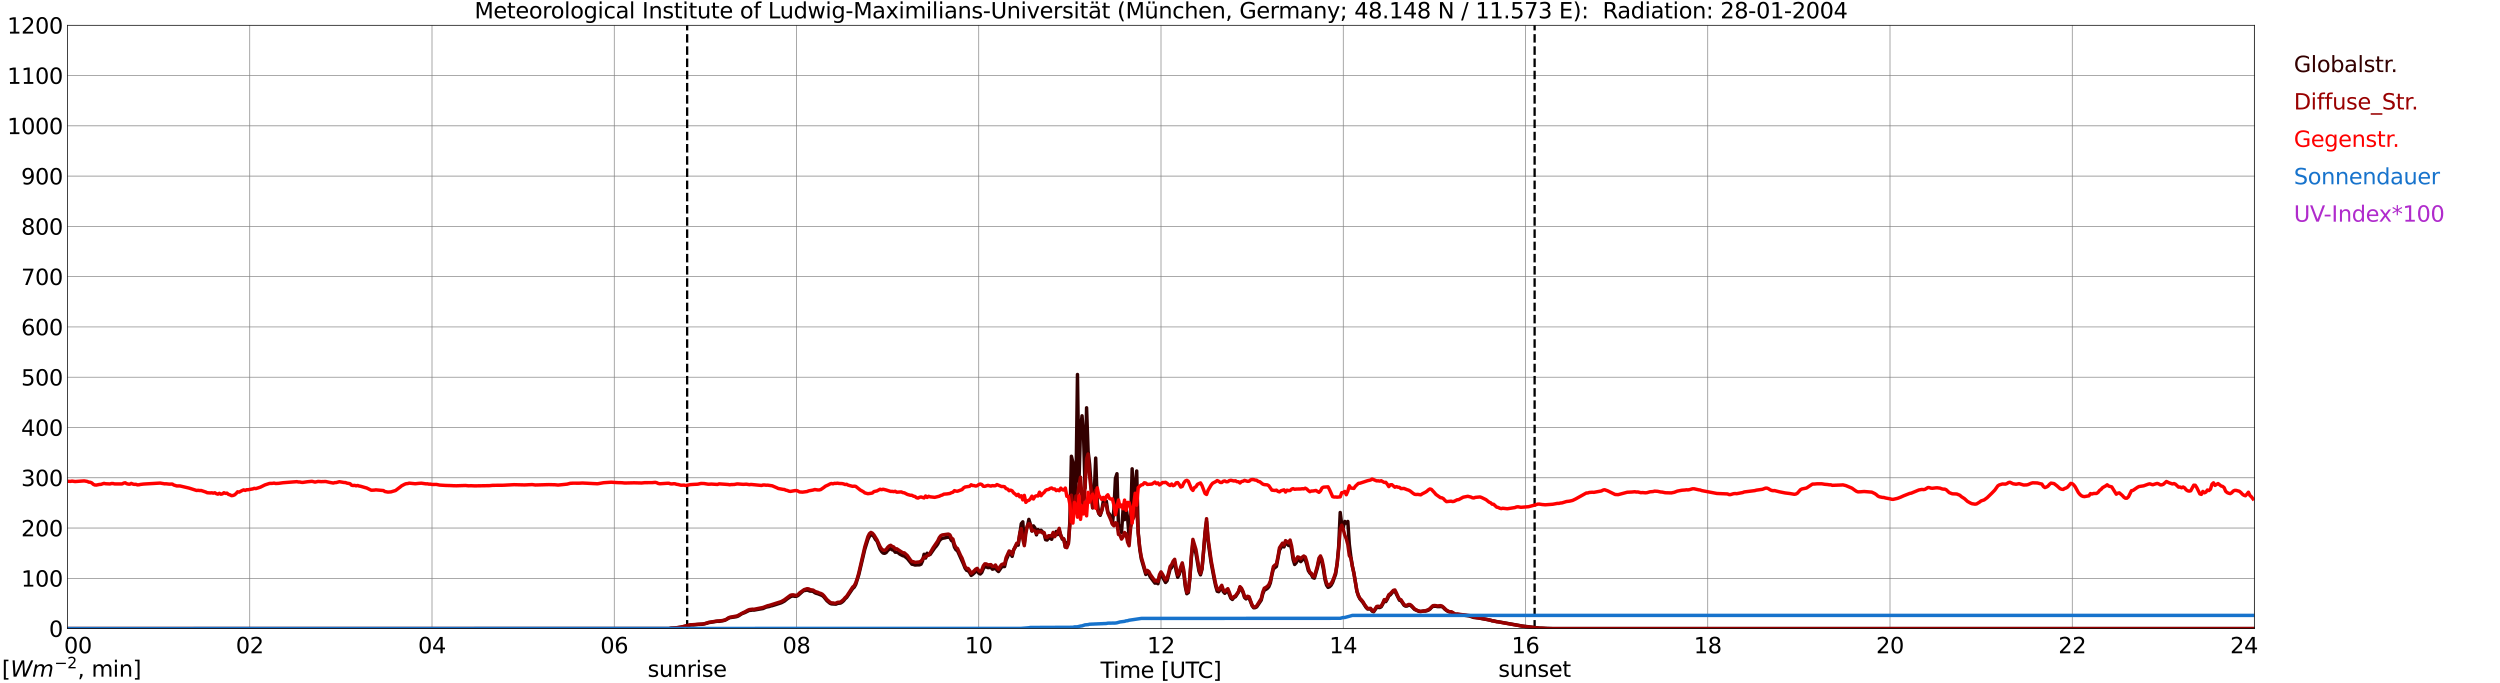 <?xml version="1.0" encoding="utf-8" standalone="no"?>
<!DOCTYPE svg PUBLIC "-//W3C//DTD SVG 1.1//EN"
  "http://www.w3.org/Graphics/SVG/1.1/DTD/svg11.dtd">
<svg xmlns:xlink="http://www.w3.org/1999/xlink" width="1085.4pt" height="296.64pt" viewBox="0 0 1085.4 296.64" xmlns="http://www.w3.org/2000/svg" version="1.1">
 <defs>
  <style type="text/css">*{stroke-linejoin: round; stroke-linecap: butt}</style>
 </defs>
 <g id="figure_1">
  <g id="patch_1">
   <path d="M 0 296.64 
L 1085.4 296.64 
L 1085.4 0 
L 0 0 
z
" style="fill: #ffffff"/>
  </g>
  <g id="axes_1">
   <g id="patch_2">
    <path d="M 29.306 272.909 
L 978.814 272.909 
L 978.814 10.976 
L 29.306 10.976 
z
" style="fill: #ffffff"/>
   </g>
   <g id="patch_3">
    <path d="M 978.814 272.909 
L 978.814 272.909 
L 978.814 10.976 
L 978.814 10.976 
z
" clip-path="url(#pf7fb0275fa)" style="fill: #d3d3d3; opacity: 0.25; stroke: #d3d3d3; stroke-linejoin: miter"/>
   </g>
   <g id="matplotlib.axis_1">
    <g id="xtick_1">
     <g id="line2d_1">
      <path d="M 29.306 272.909 
L 29.306 10.976 
" clip-path="url(#pf7fb0275fa)" style="fill: none; stroke: #808080; stroke-width: 0.3; stroke-linecap: square"/>
     </g>
     <g id="line2d_2"/>
     <g id="text_1">
      <!--    00 -->
      <g transform="translate(18.733 283.627) scale(0.095 -0.095)">
       <defs>
        <path id="DejaVuSans-20" transform="scale(0.016)"/>
        <path id="DejaVuSans-30" d="M 2034 4250 
Q 1547 4250 1301 3770 
Q 1056 3291 1056 2328 
Q 1056 1369 1301 889 
Q 1547 409 2034 409 
Q 2525 409 2770 889 
Q 3016 1369 3016 2328 
Q 3016 3291 2770 3770 
Q 2525 4250 2034 4250 
z
M 2034 4750 
Q 2819 4750 3233 4129 
Q 3647 3509 3647 2328 
Q 3647 1150 3233 529 
Q 2819 -91 2034 -91 
Q 1250 -91 836 529 
Q 422 1150 422 2328 
Q 422 3509 836 4129 
Q 1250 4750 2034 4750 
z
" transform="scale(0.016)"/>
       </defs>
       <use xlink:href="#DejaVuSans-20"/>
       <use xlink:href="#DejaVuSans-20" transform="translate(31.787 0)"/>
       <use xlink:href="#DejaVuSans-20" transform="translate(63.574 0)"/>
       <use xlink:href="#DejaVuSans-30" transform="translate(95.361 0)"/>
       <use xlink:href="#DejaVuSans-30" transform="translate(158.984 0)"/>
      </g>
     </g>
    </g>
    <g id="xtick_2">
     <g id="line2d_3">
      <path d="M 108.431 272.909 
L 108.431 10.976 
" clip-path="url(#pf7fb0275fa)" style="fill: none; stroke: #808080; stroke-width: 0.3; stroke-linecap: square"/>
     </g>
     <g id="line2d_4"/>
     <g id="text_2">
      <!-- 02 -->
      <g transform="translate(102.387 283.627) scale(0.095 -0.095)">
       <defs>
        <path id="DejaVuSans-32" d="M 1228 531 
L 3431 531 
L 3431 0 
L 469 0 
L 469 531 
Q 828 903 1448 1529 
Q 2069 2156 2228 2338 
Q 2531 2678 2651 2914 
Q 2772 3150 2772 3378 
Q 2772 3750 2511 3984 
Q 2250 4219 1831 4219 
Q 1534 4219 1204 4116 
Q 875 4013 500 3803 
L 500 4441 
Q 881 4594 1212 4672 
Q 1544 4750 1819 4750 
Q 2544 4750 2975 4387 
Q 3406 4025 3406 3419 
Q 3406 3131 3298 2873 
Q 3191 2616 2906 2266 
Q 2828 2175 2409 1742 
Q 1991 1309 1228 531 
z
" transform="scale(0.016)"/>
       </defs>
       <use xlink:href="#DejaVuSans-30"/>
       <use xlink:href="#DejaVuSans-32" transform="translate(63.623 0)"/>
      </g>
     </g>
    </g>
    <g id="xtick_3">
     <g id="line2d_5">
      <path d="M 187.557 272.909 
L 187.557 10.976 
" clip-path="url(#pf7fb0275fa)" style="fill: none; stroke: #808080; stroke-width: 0.3; stroke-linecap: square"/>
     </g>
     <g id="line2d_6"/>
     <g id="text_3">
      <!-- 04 -->
      <g transform="translate(181.513 283.627) scale(0.095 -0.095)">
       <defs>
        <path id="DejaVuSans-34" d="M 2419 4116 
L 825 1625 
L 2419 1625 
L 2419 4116 
z
M 2253 4666 
L 3047 4666 
L 3047 1625 
L 3713 1625 
L 3713 1100 
L 3047 1100 
L 3047 0 
L 2419 0 
L 2419 1100 
L 313 1100 
L 313 1709 
L 2253 4666 
z
" transform="scale(0.016)"/>
       </defs>
       <use xlink:href="#DejaVuSans-30"/>
       <use xlink:href="#DejaVuSans-34" transform="translate(63.623 0)"/>
      </g>
     </g>
    </g>
    <g id="xtick_4">
     <g id="line2d_7">
      <path d="M 266.683 272.909 
L 266.683 10.976 
" clip-path="url(#pf7fb0275fa)" style="fill: none; stroke: #808080; stroke-width: 0.3; stroke-linecap: square"/>
     </g>
     <g id="line2d_8"/>
     <g id="text_4">
      <!-- 06 -->
      <g transform="translate(260.638 283.627) scale(0.095 -0.095)">
       <defs>
        <path id="DejaVuSans-36" d="M 2113 2584 
Q 1688 2584 1439 2293 
Q 1191 2003 1191 1497 
Q 1191 994 1439 701 
Q 1688 409 2113 409 
Q 2538 409 2786 701 
Q 3034 994 3034 1497 
Q 3034 2003 2786 2293 
Q 2538 2584 2113 2584 
z
M 3366 4563 
L 3366 3988 
Q 3128 4100 2886 4159 
Q 2644 4219 2406 4219 
Q 1781 4219 1451 3797 
Q 1122 3375 1075 2522 
Q 1259 2794 1537 2939 
Q 1816 3084 2150 3084 
Q 2853 3084 3261 2657 
Q 3669 2231 3669 1497 
Q 3669 778 3244 343 
Q 2819 -91 2113 -91 
Q 1303 -91 875 529 
Q 447 1150 447 2328 
Q 447 3434 972 4092 
Q 1497 4750 2381 4750 
Q 2619 4750 2861 4703 
Q 3103 4656 3366 4563 
z
" transform="scale(0.016)"/>
       </defs>
       <use xlink:href="#DejaVuSans-30"/>
       <use xlink:href="#DejaVuSans-36" transform="translate(63.623 0)"/>
      </g>
     </g>
    </g>
    <g id="xtick_5">
     <g id="line2d_9">
      <path d="M 345.808 272.909 
L 345.808 10.976 
" clip-path="url(#pf7fb0275fa)" style="fill: none; stroke: #808080; stroke-width: 0.3; stroke-linecap: square"/>
     </g>
     <g id="line2d_10"/>
     <g id="text_5">
      <!-- 08 -->
      <g transform="translate(339.764 283.627) scale(0.095 -0.095)">
       <defs>
        <path id="DejaVuSans-38" d="M 2034 2216 
Q 1584 2216 1326 1975 
Q 1069 1734 1069 1313 
Q 1069 891 1326 650 
Q 1584 409 2034 409 
Q 2484 409 2743 651 
Q 3003 894 3003 1313 
Q 3003 1734 2745 1975 
Q 2488 2216 2034 2216 
z
M 1403 2484 
Q 997 2584 770 2862 
Q 544 3141 544 3541 
Q 544 4100 942 4425 
Q 1341 4750 2034 4750 
Q 2731 4750 3128 4425 
Q 3525 4100 3525 3541 
Q 3525 3141 3298 2862 
Q 3072 2584 2669 2484 
Q 3125 2378 3379 2068 
Q 3634 1759 3634 1313 
Q 3634 634 3220 271 
Q 2806 -91 2034 -91 
Q 1263 -91 848 271 
Q 434 634 434 1313 
Q 434 1759 690 2068 
Q 947 2378 1403 2484 
z
M 1172 3481 
Q 1172 3119 1398 2916 
Q 1625 2713 2034 2713 
Q 2441 2713 2670 2916 
Q 2900 3119 2900 3481 
Q 2900 3844 2670 4047 
Q 2441 4250 2034 4250 
Q 1625 4250 1398 4047 
Q 1172 3844 1172 3481 
z
" transform="scale(0.016)"/>
       </defs>
       <use xlink:href="#DejaVuSans-30"/>
       <use xlink:href="#DejaVuSans-38" transform="translate(63.623 0)"/>
      </g>
     </g>
    </g>
    <g id="xtick_6">
     <g id="line2d_11">
      <path d="M 424.934 272.909 
L 424.934 10.976 
" clip-path="url(#pf7fb0275fa)" style="fill: none; stroke: #808080; stroke-width: 0.3; stroke-linecap: square"/>
     </g>
     <g id="line2d_12"/>
     <g id="text_6">
      <!-- 10 -->
      <g transform="translate(418.89 283.627) scale(0.095 -0.095)">
       <defs>
        <path id="DejaVuSans-31" d="M 794 531 
L 1825 531 
L 1825 4091 
L 703 3866 
L 703 4441 
L 1819 4666 
L 2450 4666 
L 2450 531 
L 3481 531 
L 3481 0 
L 794 0 
L 794 531 
z
" transform="scale(0.016)"/>
       </defs>
       <use xlink:href="#DejaVuSans-31"/>
       <use xlink:href="#DejaVuSans-30" transform="translate(63.623 0)"/>
      </g>
     </g>
    </g>
    <g id="xtick_7">
     <g id="line2d_13">
      <path d="M 504.06 272.909 
L 504.06 10.976 
" clip-path="url(#pf7fb0275fa)" style="fill: none; stroke: #808080; stroke-width: 0.3; stroke-linecap: square"/>
     </g>
     <g id="line2d_14"/>
     <g id="text_7">
      <!-- 12 -->
      <g transform="translate(498.015 283.627) scale(0.095 -0.095)">
       <use xlink:href="#DejaVuSans-31"/>
       <use xlink:href="#DejaVuSans-32" transform="translate(63.623 0)"/>
      </g>
     </g>
    </g>
    <g id="xtick_8">
     <g id="line2d_15">
      <path d="M 583.185 272.909 
L 583.185 10.976 
" clip-path="url(#pf7fb0275fa)" style="fill: none; stroke: #808080; stroke-width: 0.3; stroke-linecap: square"/>
     </g>
     <g id="line2d_16"/>
     <g id="text_8">
      <!-- 14 -->
      <g transform="translate(577.141 283.627) scale(0.095 -0.095)">
       <use xlink:href="#DejaVuSans-31"/>
       <use xlink:href="#DejaVuSans-34" transform="translate(63.623 0)"/>
      </g>
     </g>
    </g>
    <g id="xtick_9">
     <g id="line2d_17">
      <path d="M 662.311 272.909 
L 662.311 10.976 
" clip-path="url(#pf7fb0275fa)" style="fill: none; stroke: #808080; stroke-width: 0.3; stroke-linecap: square"/>
     </g>
     <g id="line2d_18"/>
     <g id="text_9">
      <!-- 16 -->
      <g transform="translate(656.267 283.627) scale(0.095 -0.095)">
       <use xlink:href="#DejaVuSans-31"/>
       <use xlink:href="#DejaVuSans-36" transform="translate(63.623 0)"/>
      </g>
     </g>
    </g>
    <g id="xtick_10">
     <g id="line2d_19">
      <path d="M 741.437 272.909 
L 741.437 10.976 
" clip-path="url(#pf7fb0275fa)" style="fill: none; stroke: #808080; stroke-width: 0.3; stroke-linecap: square"/>
     </g>
     <g id="line2d_20"/>
     <g id="text_10">
      <!-- 18 -->
      <g transform="translate(735.392 283.627) scale(0.095 -0.095)">
       <use xlink:href="#DejaVuSans-31"/>
       <use xlink:href="#DejaVuSans-38" transform="translate(63.623 0)"/>
      </g>
     </g>
    </g>
    <g id="xtick_11">
     <g id="line2d_21">
      <path d="M 820.562 272.909 
L 820.562 10.976 
" clip-path="url(#pf7fb0275fa)" style="fill: none; stroke: #808080; stroke-width: 0.3; stroke-linecap: square"/>
     </g>
     <g id="line2d_22"/>
     <g id="text_11">
      <!-- 20 -->
      <g transform="translate(814.518 283.627) scale(0.095 -0.095)">
       <use xlink:href="#DejaVuSans-32"/>
       <use xlink:href="#DejaVuSans-30" transform="translate(63.623 0)"/>
      </g>
     </g>
    </g>
    <g id="xtick_12">
     <g id="line2d_23">
      <path d="M 899.688 272.909 
L 899.688 10.976 
" clip-path="url(#pf7fb0275fa)" style="fill: none; stroke: #808080; stroke-width: 0.3; stroke-linecap: square"/>
     </g>
     <g id="line2d_24"/>
     <g id="text_12">
      <!-- 22 -->
      <g transform="translate(893.644 283.627) scale(0.095 -0.095)">
       <use xlink:href="#DejaVuSans-32"/>
       <use xlink:href="#DejaVuSans-32" transform="translate(63.623 0)"/>
      </g>
     </g>
    </g>
    <g id="xtick_13">
     <g id="line2d_25">
      <path d="M 978.814 272.909 
L 978.814 10.976 
" clip-path="url(#pf7fb0275fa)" style="fill: none; stroke: #808080; stroke-width: 0.3; stroke-linecap: square"/>
     </g>
     <g id="line2d_26"/>
     <g id="text_13">
      <!-- 24    -->
      <g transform="translate(968.241 283.627) scale(0.095 -0.095)">
       <use xlink:href="#DejaVuSans-32"/>
       <use xlink:href="#DejaVuSans-34" transform="translate(63.623 0)"/>
       <use xlink:href="#DejaVuSans-20" transform="translate(127.246 0)"/>
       <use xlink:href="#DejaVuSans-20" transform="translate(159.033 0)"/>
       <use xlink:href="#DejaVuSans-20" transform="translate(190.82 0)"/>
      </g>
     </g>
    </g>
    <g id="text_14">
     <!-- Time [UTC] -->
     <g transform="translate(477.806 294.322) scale(0.095 -0.095)">
      <defs>
       <path id="DejaVuSans-54" d="M -19 4666 
L 3928 4666 
L 3928 4134 
L 2272 4134 
L 2272 0 
L 1638 0 
L 1638 4134 
L -19 4134 
L -19 4666 
z
" transform="scale(0.016)"/>
       <path id="DejaVuSans-69" d="M 603 3500 
L 1178 3500 
L 1178 0 
L 603 0 
L 603 3500 
z
M 603 4863 
L 1178 4863 
L 1178 4134 
L 603 4134 
L 603 4863 
z
" transform="scale(0.016)"/>
       <path id="DejaVuSans-6d" d="M 3328 2828 
Q 3544 3216 3844 3400 
Q 4144 3584 4550 3584 
Q 5097 3584 5394 3201 
Q 5691 2819 5691 2113 
L 5691 0 
L 5113 0 
L 5113 2094 
Q 5113 2597 4934 2840 
Q 4756 3084 4391 3084 
Q 3944 3084 3684 2787 
Q 3425 2491 3425 1978 
L 3425 0 
L 2847 0 
L 2847 2094 
Q 2847 2600 2669 2842 
Q 2491 3084 2119 3084 
Q 1678 3084 1418 2786 
Q 1159 2488 1159 1978 
L 1159 0 
L 581 0 
L 581 3500 
L 1159 3500 
L 1159 2956 
Q 1356 3278 1631 3431 
Q 1906 3584 2284 3584 
Q 2666 3584 2933 3390 
Q 3200 3197 3328 2828 
z
" transform="scale(0.016)"/>
       <path id="DejaVuSans-65" d="M 3597 1894 
L 3597 1613 
L 953 1613 
Q 991 1019 1311 708 
Q 1631 397 2203 397 
Q 2534 397 2845 478 
Q 3156 559 3463 722 
L 3463 178 
Q 3153 47 2828 -22 
Q 2503 -91 2169 -91 
Q 1331 -91 842 396 
Q 353 884 353 1716 
Q 353 2575 817 3079 
Q 1281 3584 2069 3584 
Q 2775 3584 3186 3129 
Q 3597 2675 3597 1894 
z
M 3022 2063 
Q 3016 2534 2758 2815 
Q 2500 3097 2075 3097 
Q 1594 3097 1305 2825 
Q 1016 2553 972 2059 
L 3022 2063 
z
" transform="scale(0.016)"/>
       <path id="DejaVuSans-5b" d="M 550 4863 
L 1875 4863 
L 1875 4416 
L 1125 4416 
L 1125 -397 
L 1875 -397 
L 1875 -844 
L 550 -844 
L 550 4863 
z
" transform="scale(0.016)"/>
       <path id="DejaVuSans-55" d="M 556 4666 
L 1191 4666 
L 1191 1831 
Q 1191 1081 1462 751 
Q 1734 422 2344 422 
Q 2950 422 3222 751 
Q 3494 1081 3494 1831 
L 3494 4666 
L 4128 4666 
L 4128 1753 
Q 4128 841 3676 375 
Q 3225 -91 2344 -91 
Q 1459 -91 1007 375 
Q 556 841 556 1753 
L 556 4666 
z
" transform="scale(0.016)"/>
       <path id="DejaVuSans-43" d="M 4122 4306 
L 4122 3641 
Q 3803 3938 3442 4084 
Q 3081 4231 2675 4231 
Q 1875 4231 1450 3742 
Q 1025 3253 1025 2328 
Q 1025 1406 1450 917 
Q 1875 428 2675 428 
Q 3081 428 3442 575 
Q 3803 722 4122 1019 
L 4122 359 
Q 3791 134 3420 21 
Q 3050 -91 2638 -91 
Q 1578 -91 968 557 
Q 359 1206 359 2328 
Q 359 3453 968 4101 
Q 1578 4750 2638 4750 
Q 3056 4750 3426 4639 
Q 3797 4528 4122 4306 
z
" transform="scale(0.016)"/>
       <path id="DejaVuSans-5d" d="M 1947 4863 
L 1947 -844 
L 622 -844 
L 622 -397 
L 1369 -397 
L 1369 4416 
L 622 4416 
L 622 4863 
L 1947 4863 
z
" transform="scale(0.016)"/>
      </defs>
      <use xlink:href="#DejaVuSans-54"/>
      <use xlink:href="#DejaVuSans-69" transform="translate(57.959 0)"/>
      <use xlink:href="#DejaVuSans-6d" transform="translate(85.742 0)"/>
      <use xlink:href="#DejaVuSans-65" transform="translate(183.154 0)"/>
      <use xlink:href="#DejaVuSans-20" transform="translate(244.678 0)"/>
      <use xlink:href="#DejaVuSans-5b" transform="translate(276.465 0)"/>
      <use xlink:href="#DejaVuSans-55" transform="translate(315.479 0)"/>
      <use xlink:href="#DejaVuSans-54" transform="translate(388.672 0)"/>
      <use xlink:href="#DejaVuSans-43" transform="translate(443.881 0)"/>
      <use xlink:href="#DejaVuSans-5d" transform="translate(513.705 0)"/>
     </g>
    </g>
   </g>
   <g id="matplotlib.axis_2">
    <g id="ytick_1">
     <g id="line2d_27">
      <path d="M 29.306 272.909 
L 978.814 272.909 
" clip-path="url(#pf7fb0275fa)" style="fill: none; stroke: #808080; stroke-width: 0.3; stroke-linecap: square"/>
     </g>
     <g id="line2d_28"/>
     <g id="text_15">
      <!-- 0 -->
      <g transform="translate(21.261 276.518) scale(0.095 -0.095)">
       <use xlink:href="#DejaVuSans-30"/>
      </g>
     </g>
    </g>
    <g id="ytick_2">
     <g id="line2d_29">
      <path d="M 29.306 251.081 
L 978.814 251.081 
" clip-path="url(#pf7fb0275fa)" style="fill: none; stroke: #808080; stroke-width: 0.3; stroke-linecap: square"/>
     </g>
     <g id="line2d_30"/>
     <g id="text_16">
      <!-- 100 -->
      <g transform="translate(9.173 254.69) scale(0.095 -0.095)">
       <use xlink:href="#DejaVuSans-31"/>
       <use xlink:href="#DejaVuSans-30" transform="translate(63.623 0)"/>
       <use xlink:href="#DejaVuSans-30" transform="translate(127.246 0)"/>
      </g>
     </g>
    </g>
    <g id="ytick_3">
     <g id="line2d_31">
      <path d="M 29.306 229.253 
L 978.814 229.253 
" clip-path="url(#pf7fb0275fa)" style="fill: none; stroke: #808080; stroke-width: 0.3; stroke-linecap: square"/>
     </g>
     <g id="line2d_32"/>
     <g id="text_17">
      <!-- 200 -->
      <g transform="translate(9.173 232.863) scale(0.095 -0.095)">
       <use xlink:href="#DejaVuSans-32"/>
       <use xlink:href="#DejaVuSans-30" transform="translate(63.623 0)"/>
       <use xlink:href="#DejaVuSans-30" transform="translate(127.246 0)"/>
      </g>
     </g>
    </g>
    <g id="ytick_4">
     <g id="line2d_33">
      <path d="M 29.306 207.426 
L 978.814 207.426 
" clip-path="url(#pf7fb0275fa)" style="fill: none; stroke: #808080; stroke-width: 0.3; stroke-linecap: square"/>
     </g>
     <g id="line2d_34"/>
     <g id="text_18">
      <!-- 300 -->
      <g transform="translate(9.173 211.035) scale(0.095 -0.095)">
       <defs>
        <path id="DejaVuSans-33" d="M 2597 2516 
Q 3050 2419 3304 2112 
Q 3559 1806 3559 1356 
Q 3559 666 3084 287 
Q 2609 -91 1734 -91 
Q 1441 -91 1130 -33 
Q 819 25 488 141 
L 488 750 
Q 750 597 1062 519 
Q 1375 441 1716 441 
Q 2309 441 2620 675 
Q 2931 909 2931 1356 
Q 2931 1769 2642 2001 
Q 2353 2234 1838 2234 
L 1294 2234 
L 1294 2753 
L 1863 2753 
Q 2328 2753 2575 2939 
Q 2822 3125 2822 3475 
Q 2822 3834 2567 4026 
Q 2313 4219 1838 4219 
Q 1578 4219 1281 4162 
Q 984 4106 628 3988 
L 628 4550 
Q 988 4650 1302 4700 
Q 1616 4750 1894 4750 
Q 2613 4750 3031 4423 
Q 3450 4097 3450 3541 
Q 3450 3153 3228 2886 
Q 3006 2619 2597 2516 
z
" transform="scale(0.016)"/>
       </defs>
       <use xlink:href="#DejaVuSans-33"/>
       <use xlink:href="#DejaVuSans-30" transform="translate(63.623 0)"/>
       <use xlink:href="#DejaVuSans-30" transform="translate(127.246 0)"/>
      </g>
     </g>
    </g>
    <g id="ytick_5">
     <g id="line2d_35">
      <path d="M 29.306 185.598 
L 978.814 185.598 
" clip-path="url(#pf7fb0275fa)" style="fill: none; stroke: #808080; stroke-width: 0.3; stroke-linecap: square"/>
     </g>
     <g id="line2d_36"/>
     <g id="text_19">
      <!-- 400 -->
      <g transform="translate(9.173 189.207) scale(0.095 -0.095)">
       <use xlink:href="#DejaVuSans-34"/>
       <use xlink:href="#DejaVuSans-30" transform="translate(63.623 0)"/>
       <use xlink:href="#DejaVuSans-30" transform="translate(127.246 0)"/>
      </g>
     </g>
    </g>
    <g id="ytick_6">
     <g id="line2d_37">
      <path d="M 29.306 163.77 
L 978.814 163.77 
" clip-path="url(#pf7fb0275fa)" style="fill: none; stroke: #808080; stroke-width: 0.3; stroke-linecap: square"/>
     </g>
     <g id="line2d_38"/>
     <g id="text_20">
      <!-- 500 -->
      <g transform="translate(9.173 167.379) scale(0.095 -0.095)">
       <defs>
        <path id="DejaVuSans-35" d="M 691 4666 
L 3169 4666 
L 3169 4134 
L 1269 4134 
L 1269 2991 
Q 1406 3038 1543 3061 
Q 1681 3084 1819 3084 
Q 2600 3084 3056 2656 
Q 3513 2228 3513 1497 
Q 3513 744 3044 326 
Q 2575 -91 1722 -91 
Q 1428 -91 1123 -41 
Q 819 9 494 109 
L 494 744 
Q 775 591 1075 516 
Q 1375 441 1709 441 
Q 2250 441 2565 725 
Q 2881 1009 2881 1497 
Q 2881 1984 2565 2268 
Q 2250 2553 1709 2553 
Q 1456 2553 1204 2497 
Q 953 2441 691 2322 
L 691 4666 
z
" transform="scale(0.016)"/>
       </defs>
       <use xlink:href="#DejaVuSans-35"/>
       <use xlink:href="#DejaVuSans-30" transform="translate(63.623 0)"/>
       <use xlink:href="#DejaVuSans-30" transform="translate(127.246 0)"/>
      </g>
     </g>
    </g>
    <g id="ytick_7">
     <g id="line2d_39">
      <path d="M 29.306 141.942 
L 978.814 141.942 
" clip-path="url(#pf7fb0275fa)" style="fill: none; stroke: #808080; stroke-width: 0.3; stroke-linecap: square"/>
     </g>
     <g id="line2d_40"/>
     <g id="text_21">
      <!-- 600 -->
      <g transform="translate(9.173 145.551) scale(0.095 -0.095)">
       <use xlink:href="#DejaVuSans-36"/>
       <use xlink:href="#DejaVuSans-30" transform="translate(63.623 0)"/>
       <use xlink:href="#DejaVuSans-30" transform="translate(127.246 0)"/>
      </g>
     </g>
    </g>
    <g id="ytick_8">
     <g id="line2d_41">
      <path d="M 29.306 120.114 
L 978.814 120.114 
" clip-path="url(#pf7fb0275fa)" style="fill: none; stroke: #808080; stroke-width: 0.3; stroke-linecap: square"/>
     </g>
     <g id="line2d_42"/>
     <g id="text_22">
      <!-- 700 -->
      <g transform="translate(9.173 123.724) scale(0.095 -0.095)">
       <defs>
        <path id="DejaVuSans-37" d="M 525 4666 
L 3525 4666 
L 3525 4397 
L 1831 0 
L 1172 0 
L 2766 4134 
L 525 4134 
L 525 4666 
z
" transform="scale(0.016)"/>
       </defs>
       <use xlink:href="#DejaVuSans-37"/>
       <use xlink:href="#DejaVuSans-30" transform="translate(63.623 0)"/>
       <use xlink:href="#DejaVuSans-30" transform="translate(127.246 0)"/>
      </g>
     </g>
    </g>
    <g id="ytick_9">
     <g id="line2d_43">
      <path d="M 29.306 98.287 
L 978.814 98.287 
" clip-path="url(#pf7fb0275fa)" style="fill: none; stroke: #808080; stroke-width: 0.3; stroke-linecap: square"/>
     </g>
     <g id="line2d_44"/>
     <g id="text_23">
      <!-- 800 -->
      <g transform="translate(9.173 101.896) scale(0.095 -0.095)">
       <use xlink:href="#DejaVuSans-38"/>
       <use xlink:href="#DejaVuSans-30" transform="translate(63.623 0)"/>
       <use xlink:href="#DejaVuSans-30" transform="translate(127.246 0)"/>
      </g>
     </g>
    </g>
    <g id="ytick_10">
     <g id="line2d_45">
      <path d="M 29.306 76.459 
L 978.814 76.459 
" clip-path="url(#pf7fb0275fa)" style="fill: none; stroke: #808080; stroke-width: 0.3; stroke-linecap: square"/>
     </g>
     <g id="line2d_46"/>
     <g id="text_24">
      <!-- 900 -->
      <g transform="translate(9.173 80.068) scale(0.095 -0.095)">
       <defs>
        <path id="DejaVuSans-39" d="M 703 97 
L 703 672 
Q 941 559 1184 500 
Q 1428 441 1663 441 
Q 2288 441 2617 861 
Q 2947 1281 2994 2138 
Q 2813 1869 2534 1725 
Q 2256 1581 1919 1581 
Q 1219 1581 811 2004 
Q 403 2428 403 3163 
Q 403 3881 828 4315 
Q 1253 4750 1959 4750 
Q 2769 4750 3195 4129 
Q 3622 3509 3622 2328 
Q 3622 1225 3098 567 
Q 2575 -91 1691 -91 
Q 1453 -91 1209 -44 
Q 966 3 703 97 
z
M 1959 2075 
Q 2384 2075 2632 2365 
Q 2881 2656 2881 3163 
Q 2881 3666 2632 3958 
Q 2384 4250 1959 4250 
Q 1534 4250 1286 3958 
Q 1038 3666 1038 3163 
Q 1038 2656 1286 2365 
Q 1534 2075 1959 2075 
z
" transform="scale(0.016)"/>
       </defs>
       <use xlink:href="#DejaVuSans-39"/>
       <use xlink:href="#DejaVuSans-30" transform="translate(63.623 0)"/>
       <use xlink:href="#DejaVuSans-30" transform="translate(127.246 0)"/>
      </g>
     </g>
    </g>
    <g id="ytick_11">
     <g id="line2d_47">
      <path d="M 29.306 54.631 
L 978.814 54.631 
" clip-path="url(#pf7fb0275fa)" style="fill: none; stroke: #808080; stroke-width: 0.3; stroke-linecap: square"/>
     </g>
     <g id="line2d_48"/>
     <g id="text_25">
      <!-- 1000 -->
      <g transform="translate(3.128 58.24) scale(0.095 -0.095)">
       <use xlink:href="#DejaVuSans-31"/>
       <use xlink:href="#DejaVuSans-30" transform="translate(63.623 0)"/>
       <use xlink:href="#DejaVuSans-30" transform="translate(127.246 0)"/>
       <use xlink:href="#DejaVuSans-30" transform="translate(190.869 0)"/>
      </g>
     </g>
    </g>
    <g id="ytick_12">
     <g id="line2d_49">
      <path d="M 29.306 32.803 
L 978.814 32.803 
" clip-path="url(#pf7fb0275fa)" style="fill: none; stroke: #808080; stroke-width: 0.3; stroke-linecap: square"/>
     </g>
     <g id="line2d_50"/>
     <g id="text_26">
      <!-- 1100 -->
      <g transform="translate(3.128 36.413) scale(0.095 -0.095)">
       <use xlink:href="#DejaVuSans-31"/>
       <use xlink:href="#DejaVuSans-31" transform="translate(63.623 0)"/>
       <use xlink:href="#DejaVuSans-30" transform="translate(127.246 0)"/>
       <use xlink:href="#DejaVuSans-30" transform="translate(190.869 0)"/>
      </g>
     </g>
    </g>
    <g id="ytick_13">
     <g id="line2d_51">
      <path d="M 29.306 10.976 
L 978.814 10.976 
" clip-path="url(#pf7fb0275fa)" style="fill: none; stroke: #808080; stroke-width: 0.3; stroke-linecap: square"/>
     </g>
     <g id="line2d_52"/>
     <g id="text_27">
      <!-- 1200 -->
      <g transform="translate(3.128 14.585) scale(0.095 -0.095)">
       <use xlink:href="#DejaVuSans-31"/>
       <use xlink:href="#DejaVuSans-32" transform="translate(63.623 0)"/>
       <use xlink:href="#DejaVuSans-30" transform="translate(127.246 0)"/>
       <use xlink:href="#DejaVuSans-30" transform="translate(190.869 0)"/>
      </g>
     </g>
    </g>
   </g>
   <g id="line2d_53">
    <path d="M 298.333 272.909 
L 298.333 10.976 
" clip-path="url(#pf7fb0275fa)" style="fill: none; stroke-dasharray: 3.7,1.6; stroke-dashoffset: 0; stroke: #000000"/>
   </g>
   <g id="line2d_54">
    <path d="M 666.267 272.909 
L 666.267 10.976 
" clip-path="url(#pf7fb0275fa)" style="fill: none; stroke-dasharray: 3.7,1.6; stroke-dashoffset: 0; stroke: #000000"/>
   </g>
   <g id="line2d_55">
    <path d="M 29.306 272.909 
L 290.42 272.909 
L 291.739 272.712 
L 293.058 272.671 
L 295.696 272.304 
L 299.652 271.361 
L 300.311 271.278 
L 300.971 271.32 
L 302.949 271.115 
L 304.927 271.034 
L 306.905 270.584 
L 307.564 270.337 
L 310.861 269.805 
L 311.521 269.724 
L 312.18 269.763 
L 314.158 269.436 
L 314.818 269.231 
L 316.796 268.168 
L 319.433 267.799 
L 320.093 267.635 
L 320.752 267.308 
L 322.071 266.448 
L 323.39 265.954 
L 325.368 264.972 
L 326.027 264.972 
L 326.686 264.85 
L 327.346 264.891 
L 328.665 264.645 
L 331.302 264.195 
L 332.621 263.58 
L 333.94 263.335 
L 334.599 263.088 
L 335.258 262.966 
L 336.577 262.556 
L 339.215 261.696 
L 340.533 261 
L 341.852 259.934 
L 343.171 259.074 
L 343.83 258.788 
L 344.49 258.788 
L 345.149 258.911 
L 345.808 258.871 
L 346.468 258.544 
L 347.787 257.354 
L 348.446 256.782 
L 349.105 256.372 
L 349.765 256.331 
L 350.424 256.167 
L 351.743 256.66 
L 352.402 256.66 
L 353.062 256.782 
L 353.721 257.315 
L 354.38 257.601 
L 355.04 257.765 
L 356.359 258.297 
L 357.018 258.583 
L 357.677 259.157 
L 358.996 260.794 
L 360.315 261.901 
L 360.974 262.187 
L 362.952 262.311 
L 363.612 261.984 
L 364.93 261.82 
L 365.59 261.41 
L 366.249 260.836 
L 366.909 259.976 
L 367.568 259.404 
L 370.206 255.512 
L 370.865 254.94 
L 371.524 253.751 
L 372.843 249.575 
L 375.481 238.395 
L 376.799 234.217 
L 377.459 232.866 
L 378.118 232.252 
L 378.777 232.211 
L 379.437 233.029 
L 380.096 234.217 
L 380.756 234.913 
L 382.074 238.395 
L 382.734 239.46 
L 383.393 240.115 
L 384.053 240.237 
L 384.712 239.91 
L 385.371 239.05 
L 386.031 238.476 
L 386.69 238.19 
L 387.349 238.722 
L 388.009 238.844 
L 388.668 239.746 
L 389.328 239.704 
L 389.987 239.993 
L 390.646 240.564 
L 391.965 241.261 
L 392.624 241.424 
L 393.943 242.49 
L 395.921 244.947 
L 396.581 245.07 
L 397.24 245.316 
L 398.559 245.233 
L 399.218 245.233 
L 399.878 244.947 
L 400.537 243.513 
L 401.196 240.647 
L 401.856 242.284 
L 402.515 240.196 
L 403.175 240.892 
L 403.834 240.728 
L 405.812 237.862 
L 406.471 237.124 
L 407.131 236.184 
L 407.79 234.832 
L 408.45 234.095 
L 409.109 233.726 
L 410.428 233.479 
L 411.087 233.276 
L 411.746 233.235 
L 412.406 233.357 
L 413.065 234.667 
L 413.725 235.077 
L 414.384 237.535 
L 415.043 238.681 
L 415.703 239.133 
L 418.34 244.987 
L 419 246.667 
L 419.659 247.608 
L 420.318 247.772 
L 420.978 248.59 
L 421.637 249.819 
L 422.297 249.37 
L 423.615 248.182 
L 424.275 247.855 
L 424.934 248.837 
L 425.593 249.206 
L 426.253 248.551 
L 426.912 246.912 
L 427.572 246.052 
L 428.231 246.093 
L 428.89 246.462 
L 430.209 246.299 
L 430.869 247.117 
L 431.528 246.953 
L 432.187 246.421 
L 432.847 247.567 
L 433.506 248.141 
L 434.825 246.216 
L 435.484 245.971 
L 436.144 245.971 
L 436.803 243.144 
L 437.462 241.713 
L 438.122 239.993 
L 438.781 240.484 
L 439.44 241.547 
L 440.1 238.722 
L 441.419 236.47 
L 442.078 236.675 
L 443.397 227.378 
L 444.056 226.56 
L 444.716 235.937 
L 445.375 229.875 
L 446.034 228.729 
L 446.694 225.495 
L 447.353 227.623 
L 448.012 230.572 
L 448.672 228.319 
L 449.331 229.221 
L 449.991 232.211 
L 450.65 229.917 
L 451.309 230.613 
L 451.969 230.203 
L 453.287 231.637 
L 453.947 234.3 
L 454.606 234.464 
L 455.266 233.562 
L 455.925 233.684 
L 456.584 234.136 
L 457.244 232.292 
L 457.903 232.661 
L 458.563 230.735 
L 459.222 232.087 
L 459.881 230.449 
L 461.2 234.095 
L 461.859 233.931 
L 462.519 237.452 
L 463.178 235.568 
L 463.838 235.978 
L 464.497 226.435 
L 465.156 198.096 
L 465.816 200.759 
L 466.475 220.989 
L 467.134 211.898 
L 467.794 162.591 
L 468.453 208.949 
L 469.113 186.139 
L 469.772 180.527 
L 470.431 188.841 
L 471.091 211.815 
L 471.75 177.048 
L 472.409 195.844 
L 473.069 201.578 
L 474.388 220.498 
L 475.047 214.805 
L 475.706 198.876 
L 476.366 217.835 
L 477.025 222.914 
L 477.685 223.733 
L 478.344 221.644 
L 479.003 217.549 
L 479.663 218.328 
L 480.322 217.591 
L 480.981 222.299 
L 481.641 223.159 
L 482.3 224.429 
L 482.96 227.42 
L 483.619 221.153 
L 484.278 207.681 
L 484.938 205.673 
L 485.597 228.649 
L 486.256 228.319 
L 486.916 231.229 
L 487.575 221.48 
L 488.235 225.617 
L 488.894 220.457 
L 489.553 224.798 
L 490.213 232.988 
L 490.872 226.599 
L 491.532 203.545 
L 492.191 222.629 
L 492.85 210.791 
L 493.51 204.485 
L 494.169 231.187 
L 494.828 238.353 
L 495.488 242.612 
L 497.466 249.411 
L 498.125 248.632 
L 498.785 249.206 
L 499.444 250.557 
L 501.422 253.179 
L 502.082 253.056 
L 502.741 253.423 
L 503.4 250.476 
L 504.06 249.411 
L 505.379 251.745 
L 506.038 252.891 
L 506.697 252.155 
L 508.016 247.076 
L 508.675 246.421 
L 509.335 244.784 
L 509.994 244.127 
L 510.654 247.977 
L 511.313 250.64 
L 511.972 249.37 
L 512.632 246.995 
L 513.291 245.519 
L 513.95 248.92 
L 514.61 254.694 
L 515.269 257.765 
L 515.929 257.274 
L 516.588 251.131 
L 517.247 242.121 
L 517.907 235.732 
L 518.566 238.231 
L 519.226 240.278 
L 520.544 247.977 
L 521.204 249.575 
L 521.863 247.117 
L 523.182 231.678 
L 523.841 226.477 
L 524.501 234.955 
L 525.819 244.332 
L 527.138 251.336 
L 527.797 254.447 
L 528.457 256.7 
L 529.116 256.905 
L 530.435 254.979 
L 531.094 256.863 
L 531.754 257.601 
L 532.413 256.863 
L 533.073 256.414 
L 534.391 259.731 
L 535.051 260.264 
L 535.71 259.404 
L 536.369 259.116 
L 537.688 257.11 
L 538.348 255.062 
L 539.007 255.839 
L 539.666 257.232 
L 540.326 259.404 
L 540.985 260.017 
L 541.644 259.443 
L 542.304 259.568 
L 543.623 263.008 
L 544.282 263.868 
L 544.941 263.826 
L 545.601 263.499 
L 547.579 260.55 
L 548.238 257.887 
L 548.898 256.25 
L 549.557 255.922 
L 550.216 255.471 
L 550.876 254.735 
L 551.535 253.096 
L 552.195 249.656 
L 552.854 246.995 
L 554.173 245.93 
L 555.491 238.844 
L 556.151 237.821 
L 556.81 236.511 
L 557.47 237.452 
L 558.129 235.446 
L 559.448 236.838 
L 560.107 235.895 
L 560.766 238.639 
L 561.426 242.981 
L 562.085 245.07 
L 562.745 244.332 
L 563.404 243.022 
L 564.063 243.186 
L 564.723 243.841 
L 565.382 243.144 
L 566.042 242.653 
L 566.701 243.103 
L 567.36 245.07 
L 568.02 247.73 
L 568.679 248.756 
L 569.338 249.451 
L 569.998 250.762 
L 570.657 251.007 
L 571.976 246.504 
L 572.635 243.227 
L 573.295 242.49 
L 573.954 244.21 
L 574.613 247.322 
L 575.273 251.703 
L 575.932 254.039 
L 576.592 255.021 
L 577.251 254.735 
L 577.91 254.08 
L 578.57 252.891 
L 579.889 249.248 
L 580.548 244.659 
L 581.207 237.124 
L 581.867 222.504 
L 582.526 227.828 
L 583.185 228.893 
L 583.845 226.396 
L 584.504 227.132 
L 585.164 226.396 
L 585.823 236.306 
L 586.482 241.713 
L 587.142 245.766 
L 587.801 248.837 
L 589.12 256.741 
L 589.779 258.747 
L 590.439 260.017 
L 591.757 261.615 
L 593.076 263.704 
L 593.736 264.4 
L 595.054 264.4 
L 595.714 265.341 
L 596.373 265.627 
L 597.692 263.743 
L 598.351 263.704 
L 599.011 263.785 
L 599.67 263.457 
L 600.329 262.27 
L 600.989 260.794 
L 601.648 261.205 
L 602.307 260.14 
L 602.967 258.708 
L 603.626 258.256 
L 604.945 256.66 
L 605.604 256.619 
L 607.582 260.591 
L 608.242 260.794 
L 609.561 262.761 
L 610.22 263.171 
L 610.879 263.13 
L 611.539 262.761 
L 612.198 262.761 
L 612.858 263.252 
L 614.176 264.603 
L 616.154 265.463 
L 616.814 265.505 
L 618.133 265.258 
L 618.792 265.3 
L 619.451 265.177 
L 620.111 264.931 
L 620.77 264.523 
L 621.429 263.785 
L 622.089 263.252 
L 623.408 263.211 
L 624.067 263.374 
L 626.045 263.335 
L 626.705 263.868 
L 627.364 264.564 
L 628.683 265.463 
L 629.342 265.669 
L 630.001 265.669 
L 630.661 265.954 
L 631.32 266.448 
L 631.98 266.775 
L 632.639 266.692 
L 637.914 267.43 
L 639.892 268.085 
L 641.87 268.29 
L 647.145 269.272 
L 647.805 269.558 
L 648.464 269.558 
L 649.783 269.846 
L 651.761 270.174 
L 660.992 271.811 
L 668.246 272.671 
L 670.224 272.754 
L 674.18 272.909 
L 978.154 272.909 
L 978.154 272.909 
" clip-path="url(#pf7fb0275fa)" style="fill: none; stroke: #330000; stroke-width: 1.5; stroke-linecap: square"/>
   </g>
   <g id="line2d_56">
    <path d="M 29.306 272.909 
L 290.42 272.909 
L 291.08 272.754 
L 292.399 272.712 
L 295.696 272.25 
L 299.652 271.285 
L 305.586 270.866 
L 306.905 270.488 
L 307.564 270.235 
L 310.861 269.689 
L 313.499 269.438 
L 314.818 269.144 
L 315.477 268.807 
L 316.136 268.305 
L 316.796 268.011 
L 320.093 267.382 
L 322.73 265.954 
L 323.39 265.66 
L 324.708 264.905 
L 325.368 264.654 
L 326.686 264.485 
L 327.346 264.527 
L 331.302 263.73 
L 333.28 262.973 
L 333.94 262.848 
L 335.258 262.427 
L 339.215 261.168 
L 340.533 260.412 
L 343.171 258.439 
L 343.83 258.273 
L 344.49 258.273 
L 345.149 258.439 
L 345.808 258.483 
L 346.468 258.147 
L 347.127 257.433 
L 349.105 256.005 
L 350.424 255.586 
L 351.083 255.669 
L 351.743 256.005 
L 353.062 256.215 
L 353.721 256.678 
L 354.38 256.97 
L 355.04 257.138 
L 355.699 257.474 
L 356.359 257.642 
L 357.018 257.979 
L 357.677 258.607 
L 358.996 260.288 
L 360.315 261.421 
L 360.974 261.757 
L 361.634 261.757 
L 362.293 261.925 
L 362.952 261.84 
L 363.612 261.504 
L 364.93 261.379 
L 366.249 260.288 
L 366.909 259.489 
L 367.568 258.902 
L 370.206 254.873 
L 370.865 254.327 
L 371.524 253.026 
L 372.184 251.136 
L 372.843 248.785 
L 375.481 237.369 
L 376.799 233.003 
L 377.459 231.7 
L 378.118 231.154 
L 378.777 231.491 
L 379.437 232.246 
L 380.756 234.387 
L 382.074 237.284 
L 382.734 238.292 
L 383.393 238.838 
L 384.053 238.921 
L 384.712 238.585 
L 385.371 237.661 
L 386.031 237.033 
L 386.69 236.738 
L 387.349 237.242 
L 388.009 237.452 
L 388.668 238.375 
L 389.328 238.249 
L 390.646 239.13 
L 391.965 239.971 
L 392.624 240.012 
L 393.943 241.189 
L 395.262 243.077 
L 395.921 243.832 
L 396.581 243.874 
L 397.24 244.168 
L 399.218 243.959 
L 399.878 243.622 
L 401.196 241.902 
L 401.856 241.734 
L 402.515 241.272 
L 403.175 241.021 
L 403.834 240.054 
L 405.153 237.746 
L 407.131 234.85 
L 407.79 233.422 
L 408.45 232.582 
L 409.109 232.246 
L 411.746 231.868 
L 412.406 232.204 
L 413.065 233.632 
L 413.725 234.01 
L 414.384 236.402 
L 415.043 237.703 
L 415.703 238.124 
L 417.022 241.104 
L 417.681 242.322 
L 419 246.015 
L 419.659 246.77 
L 420.318 246.814 
L 420.978 247.693 
L 421.637 248.953 
L 422.297 248.451 
L 423.615 247.106 
L 424.275 246.77 
L 424.934 247.779 
L 425.593 248.198 
L 426.253 247.442 
L 426.912 245.679 
L 427.572 244.797 
L 428.231 244.84 
L 428.89 245.26 
L 430.209 245.133 
L 430.869 245.888 
L 431.528 245.888 
L 432.187 245.301 
L 432.847 246.519 
L 433.506 247.148 
L 434.165 246.015 
L 434.825 245.133 
L 435.484 244.84 
L 436.144 244.965 
L 436.803 242.112 
L 438.122 239.215 
L 438.781 239.508 
L 439.44 240.726 
L 440.1 238.67 
L 441.419 235.856 
L 442.078 235.815 
L 442.737 231.576 
L 443.397 229.517 
L 444.056 234.01 
L 444.716 236.906 
L 445.375 231.7 
L 446.034 228.216 
L 446.694 227.335 
L 447.353 227.756 
L 448.012 230.399 
L 448.672 230.231 
L 449.331 230.567 
L 449.991 231.617 
L 450.65 230.735 
L 451.309 230.989 
L 451.969 230.862 
L 452.628 231.366 
L 453.287 231.198 
L 453.947 233.213 
L 454.606 233.337 
L 455.266 232.582 
L 455.925 232.582 
L 456.584 232.792 
L 457.244 231.154 
L 457.903 233.003 
L 458.563 231.827 
L 459.222 231.113 
L 459.881 229.393 
L 460.541 232.709 
L 461.2 233.59 
L 461.859 234.178 
L 462.519 237.537 
L 463.178 237.788 
L 463.838 236.109 
L 464.497 227.756 
L 465.156 214.995 
L 465.816 221.208 
L 466.475 221.5 
L 467.134 215.329 
L 467.794 215.792 
L 468.453 210.754 
L 469.113 207.188 
L 469.772 216.589 
L 470.431 220.452 
L 471.091 211.595 
L 471.75 199.17 
L 472.409 197.112 
L 473.069 206.766 
L 473.728 212.727 
L 474.388 220.409 
L 475.047 214.282 
L 475.706 212.813 
L 476.366 220.871 
L 477.025 222.845 
L 477.685 223.264 
L 478.344 221.627 
L 479.003 219.193 
L 479.663 218.772 
L 480.322 219.276 
L 480.981 222.76 
L 482.3 225.783 
L 482.96 227.546 
L 483.619 228.302 
L 484.278 226.957 
L 484.938 227.252 
L 485.597 232.036 
L 486.256 232.331 
L 486.916 234.051 
L 487.575 233.128 
L 488.235 231.198 
L 488.894 231.785 
L 489.553 235.396 
L 490.213 236.948 
L 490.872 229.225 
L 491.532 225.992 
L 492.191 224.65 
L 492.85 217.178 
L 493.51 220.199 
L 494.169 231.576 
L 494.828 237.746 
L 495.488 241.734 
L 497.466 248.66 
L 498.125 247.652 
L 498.785 248.156 
L 499.444 249.457 
L 501.422 252.227 
L 502.082 252.059 
L 502.741 252.437 
L 503.4 249.499 
L 504.06 248.283 
L 504.719 249.289 
L 506.038 251.766 
L 506.697 251.094 
L 507.357 248.743 
L 508.016 245.932 
L 508.675 245.133 
L 509.335 243.622 
L 509.994 242.826 
L 510.654 246.602 
L 511.313 249.625 
L 511.972 248.534 
L 512.632 246.1 
L 513.291 244.378 
L 513.95 247.569 
L 514.61 253.655 
L 515.269 257.138 
L 515.929 256.678 
L 516.588 250.634 
L 517.247 241.145 
L 517.907 234.178 
L 519.226 238.543 
L 520.544 246.729 
L 521.204 248.911 
L 521.863 246.687 
L 522.522 239.761 
L 523.182 230.945 
L 523.841 225.195 
L 524.501 233.717 
L 525.819 243.245 
L 527.138 250.254 
L 527.797 253.486 
L 528.457 255.796 
L 529.116 256.132 
L 530.435 254.117 
L 531.094 256.047 
L 531.754 256.887 
L 532.413 256.132 
L 533.073 255.586 
L 533.732 257.138 
L 534.391 259.111 
L 535.051 259.742 
L 535.71 259.029 
L 536.369 258.734 
L 537.688 256.802 
L 538.348 254.704 
L 539.007 255.377 
L 539.666 256.802 
L 540.326 258.943 
L 540.985 259.531 
L 541.644 258.86 
L 542.304 259.111 
L 543.623 262.68 
L 544.282 263.562 
L 544.941 263.477 
L 545.601 263.058 
L 547.579 259.867 
L 548.238 257.055 
L 548.898 255.377 
L 549.557 255.041 
L 550.216 254.578 
L 550.876 253.823 
L 551.535 252.312 
L 552.854 245.973 
L 553.513 245.343 
L 554.173 244.882 
L 554.832 241.734 
L 555.491 237.829 
L 556.81 235.815 
L 557.47 236.655 
L 558.129 234.723 
L 559.448 235.688 
L 560.107 234.472 
L 560.766 237.116 
L 561.426 241.608 
L 562.085 243.749 
L 562.745 243.077 
L 563.404 241.776 
L 564.063 241.985 
L 564.723 242.573 
L 565.382 241.902 
L 566.042 241.398 
L 566.701 241.817 
L 567.36 243.874 
L 568.02 246.687 
L 568.679 248.407 
L 569.338 248.87 
L 569.998 250.171 
L 570.657 250.297 
L 571.976 245.637 
L 572.635 242.322 
L 573.295 241.357 
L 573.954 242.909 
L 574.613 246.141 
L 575.273 250.634 
L 575.932 253.109 
L 576.592 254.117 
L 577.251 253.864 
L 577.91 253.318 
L 578.57 252.144 
L 579.229 250.507 
L 579.889 248.492 
L 580.548 244.546 
L 581.207 238.292 
L 581.867 230.063 
L 582.526 228.007 
L 583.185 229.812 
L 583.845 232.331 
L 584.504 233.968 
L 585.164 236.446 
L 585.823 241.23 
L 586.482 242.236 
L 587.142 245.932 
L 587.801 248.828 
L 589.12 256.636 
L 589.779 258.524 
L 590.439 259.825 
L 591.098 260.456 
L 591.757 261.294 
L 592.417 262.471 
L 593.736 264.191 
L 595.054 264.108 
L 595.714 265.031 
L 596.373 265.367 
L 597.692 263.309 
L 598.351 263.185 
L 599.011 263.35 
L 599.67 263.058 
L 600.329 261.881 
L 600.989 260.329 
L 601.648 260.749 
L 602.307 259.657 
L 602.967 258.188 
L 603.626 257.728 
L 604.945 256.3 
L 605.604 256.132 
L 606.264 257.433 
L 606.923 258.985 
L 607.582 260.161 
L 608.242 260.371 
L 609.561 262.427 
L 610.22 262.848 
L 610.879 262.763 
L 611.539 262.427 
L 612.198 262.471 
L 612.858 262.973 
L 614.176 264.4 
L 615.495 265.114 
L 616.814 265.45 
L 618.792 265.199 
L 620.111 264.695 
L 620.77 264.276 
L 622.089 262.973 
L 622.748 262.89 
L 623.408 262.931 
L 624.067 263.099 
L 625.386 262.931 
L 626.045 263.141 
L 626.705 263.645 
L 628.023 264.946 
L 629.342 265.618 
L 630.001 265.618 
L 630.661 265.913 
L 631.32 266.374 
L 631.98 266.625 
L 632.639 266.583 
L 637.914 267.255 
L 639.892 267.928 
L 644.508 268.724 
L 645.827 268.975 
L 649.783 269.942 
L 650.442 269.984 
L 651.761 270.235 
L 657.695 271.285 
L 659.674 271.621 
L 660.992 271.872 
L 668.905 272.795 
L 669.564 272.754 
L 671.542 272.909 
L 978.154 272.909 
L 978.154 272.909 
" clip-path="url(#pf7fb0275fa)" style="fill: none; stroke: #990000; stroke-width: 1.5; stroke-linecap: square"/>
   </g>
   <g id="line2d_57">
    <path d="M 29.306 208.94 
L 30.625 208.993 
L 31.284 208.875 
L 32.603 209.067 
L 36.559 208.783 
L 37.878 209.017 
L 38.537 209.316 
L 39.197 209.375 
L 39.856 209.665 
L 40.515 210.272 
L 41.175 210.567 
L 41.834 210.595 
L 43.153 210.331 
L 43.812 210.298 
L 45.131 209.859 
L 45.79 210.014 
L 47.768 210.117 
L 48.428 209.916 
L 49.087 209.931 
L 49.747 210.102 
L 53.043 210.093 
L 53.703 209.746 
L 54.362 209.61 
L 55.022 210.001 
L 55.681 210.176 
L 56.34 210.222 
L 57 209.87 
L 57.659 210.152 
L 58.319 210.302 
L 58.978 210.257 
L 59.637 210.505 
L 60.297 210.484 
L 60.956 210.324 
L 62.275 210.161 
L 69.528 209.728 
L 71.506 210.067 
L 72.166 210.043 
L 73.484 210.198 
L 74.803 210.147 
L 75.462 210.584 
L 76.781 210.986 
L 78.1 210.968 
L 82.056 211.902 
L 84.034 212.524 
L 85.353 212.948 
L 86.013 212.874 
L 86.672 212.976 
L 87.331 212.959 
L 89.309 213.609 
L 89.969 213.926 
L 91.288 214.015 
L 91.947 213.956 
L 92.606 214.109 
L 93.266 213.939 
L 93.925 214.332 
L 94.584 214.541 
L 95.244 214.175 
L 95.903 214.559 
L 96.563 214.413 
L 97.222 213.924 
L 97.881 214.216 
L 98.541 214.107 
L 99.2 214.653 
L 99.86 214.847 
L 100.519 215.207 
L 101.178 215.109 
L 101.838 214.856 
L 102.497 214.282 
L 103.156 213.515 
L 103.816 213.653 
L 105.135 212.963 
L 105.794 212.677 
L 106.453 212.913 
L 107.113 212.61 
L 107.772 212.618 
L 109.75 212.263 
L 110.41 212.012 
L 111.069 212.138 
L 113.047 211.507 
L 115.025 210.529 
L 117.003 209.888 
L 118.322 209.855 
L 118.982 209.735 
L 119.641 209.916 
L 120.96 209.851 
L 122.938 209.576 
L 128.872 209.117 
L 129.532 209.257 
L 130.191 209.268 
L 130.85 209.421 
L 131.51 209.436 
L 133.488 209.15 
L 135.466 208.973 
L 136.785 209.311 
L 138.104 209.021 
L 139.422 209.117 
L 141.4 209.052 
L 143.379 209.484 
L 144.697 209.717 
L 145.357 209.525 
L 146.016 209.508 
L 147.335 209.13 
L 149.313 209.477 
L 149.972 209.504 
L 150.632 209.759 
L 151.951 209.982 
L 152.61 210.645 
L 153.269 210.8 
L 153.929 210.715 
L 154.588 210.942 
L 155.247 210.767 
L 155.907 211.007 
L 156.566 211.114 
L 158.544 211.695 
L 159.204 211.87 
L 161.182 212.841 
L 162.501 212.78 
L 163.16 212.675 
L 166.457 212.979 
L 167.116 213.409 
L 168.435 213.651 
L 169.754 213.55 
L 171.732 212.963 
L 173.71 211.472 
L 174.37 210.931 
L 175.688 210.235 
L 176.348 210.003 
L 177.007 209.953 
L 177.666 209.763 
L 180.304 210.027 
L 181.623 209.875 
L 182.941 209.781 
L 184.92 210.069 
L 185.579 210.051 
L 186.238 210.206 
L 186.898 210.178 
L 187.557 210.342 
L 188.876 210.322 
L 189.535 210.324 
L 190.854 210.599 
L 193.492 210.761 
L 195.47 210.813 
L 196.788 210.876 
L 198.107 210.909 
L 202.063 210.78 
L 203.382 210.911 
L 204.701 210.883 
L 206.02 210.949 
L 211.295 210.866 
L 212.614 210.842 
L 213.932 210.708 
L 218.548 210.669 
L 223.164 210.429 
L 227.779 210.538 
L 229.098 210.475 
L 231.076 210.381 
L 232.395 210.564 
L 235.692 210.475 
L 237.011 210.433 
L 238.329 210.401 
L 240.967 210.464 
L 242.286 210.595 
L 246.242 210.189 
L 247.561 209.84 
L 248.88 209.768 
L 251.517 209.783 
L 252.836 209.707 
L 259.43 210.036 
L 262.067 209.573 
L 265.364 209.355 
L 268.002 209.532 
L 269.98 209.578 
L 271.298 209.711 
L 275.255 209.613 
L 278.552 209.698 
L 279.87 209.556 
L 281.849 209.538 
L 283.167 209.541 
L 284.486 209.412 
L 285.145 209.582 
L 285.805 209.91 
L 286.464 210.03 
L 289.761 209.813 
L 290.42 209.807 
L 291.08 210.062 
L 291.739 210.11 
L 292.399 210.008 
L 293.058 210.034 
L 293.717 210.261 
L 294.377 210.348 
L 295.696 210.669 
L 297.014 210.612 
L 297.674 210.804 
L 298.992 210.553 
L 299.652 210.407 
L 300.971 210.309 
L 302.949 210.219 
L 304.267 209.91 
L 305.586 209.916 
L 307.564 210.235 
L 308.883 210.165 
L 311.521 210.335 
L 312.18 210.071 
L 316.136 210.348 
L 316.796 210.477 
L 317.455 210.368 
L 318.774 210.344 
L 320.093 210.086 
L 322.73 210.294 
L 324.049 210.204 
L 325.368 210.433 
L 326.027 210.318 
L 330.643 210.77 
L 331.302 210.558 
L 331.961 210.558 
L 332.621 210.671 
L 333.28 210.628 
L 335.258 210.92 
L 337.236 211.763 
L 337.896 212.088 
L 339.874 212.455 
L 340.533 212.514 
L 341.193 212.819 
L 341.852 212.957 
L 342.512 213.249 
L 343.171 213.35 
L 345.149 213 
L 345.808 212.981 
L 346.468 213.214 
L 347.127 213.581 
L 348.446 213.664 
L 350.424 213.395 
L 351.083 213.114 
L 353.062 212.751 
L 353.721 212.533 
L 355.04 212.725 
L 355.699 212.721 
L 356.359 212.544 
L 357.677 211.638 
L 358.337 211.108 
L 359.655 210.503 
L 360.315 210.137 
L 360.974 209.905 
L 361.634 210.075 
L 362.293 209.844 
L 362.952 209.879 
L 363.612 209.779 
L 364.271 209.903 
L 365.59 209.951 
L 366.249 210.095 
L 366.909 210.368 
L 367.568 210.257 
L 368.227 210.634 
L 369.546 210.992 
L 370.206 211.158 
L 370.865 211.071 
L 371.524 211.171 
L 373.502 212.756 
L 374.821 213.47 
L 375.481 213.996 
L 376.799 214.347 
L 378.118 214.166 
L 378.777 214.026 
L 379.437 213.415 
L 380.756 213.133 
L 382.074 212.415 
L 382.734 212.612 
L 383.393 212.407 
L 384.712 212.73 
L 386.69 213.358 
L 387.349 213.328 
L 388.009 213.452 
L 388.668 213.295 
L 389.328 213.694 
L 391.306 213.557 
L 391.965 213.88 
L 392.624 213.969 
L 393.943 214.653 
L 395.262 215.028 
L 395.921 215.035 
L 396.581 215.428 
L 397.24 215.55 
L 397.899 216.085 
L 398.559 216.25 
L 399.218 215.912 
L 399.878 215.753 
L 401.196 216.187 
L 401.856 215.342 
L 402.515 215.971 
L 403.175 215.471 
L 403.834 215.707 
L 405.812 215.925 
L 407.79 215.447 
L 408.45 215.115 
L 409.109 214.921 
L 409.768 214.539 
L 411.087 214.443 
L 412.406 214.24 
L 413.065 213.906 
L 413.725 213.714 
L 414.384 213.018 
L 415.043 213.227 
L 415.703 213.267 
L 417.681 212.551 
L 418.34 211.833 
L 419 211.435 
L 420.978 211.145 
L 421.637 210.466 
L 422.297 210.796 
L 422.956 210.826 
L 423.615 211.045 
L 424.275 210.857 
L 424.934 210.381 
L 425.593 210.132 
L 426.253 210.348 
L 426.912 211.11 
L 427.572 211.156 
L 428.89 210.726 
L 430.209 211.06 
L 430.869 210.828 
L 431.528 210.916 
L 432.187 210.874 
L 432.847 210.381 
L 434.825 211.23 
L 435.484 211.208 
L 436.144 211.326 
L 436.803 212.156 
L 437.462 212.324 
L 438.122 213.051 
L 438.781 212.802 
L 439.44 213.107 
L 440.1 214.02 
L 440.759 214.5 
L 441.419 215.137 
L 442.078 214.626 
L 442.737 215.709 
L 443.397 215.24 
L 444.056 217.025 
L 444.716 215.078 
L 445.375 218.106 
L 446.034 217.405 
L 446.694 217.244 
L 447.353 216.576 
L 448.012 215.421 
L 448.672 216.635 
L 449.331 215.526 
L 449.991 215.229 
L 450.65 215.34 
L 451.309 213.699 
L 451.969 215.209 
L 452.628 214.356 
L 453.287 213.823 
L 453.947 212.922 
L 454.606 212.588 
L 455.266 212.524 
L 455.925 212.036 
L 456.584 211.859 
L 457.244 212.324 
L 457.903 212.278 
L 458.563 213 
L 459.222 212.693 
L 459.881 213.051 
L 460.541 211.933 
L 461.2 212.636 
L 461.859 212.773 
L 462.519 211.902 
L 463.178 215.473 
L 463.838 215.463 
L 464.497 218.911 
L 465.156 226.514 
L 465.816 227.088 
L 466.475 218.141 
L 467.134 219.298 
L 467.794 224.534 
L 468.453 215.26 
L 469.113 225.481 
L 469.772 219.647 
L 470.431 223.126 
L 471.091 218.005 
L 471.75 223.956 
L 472.409 213.758 
L 473.069 217.999 
L 473.728 216.01 
L 474.388 214.55 
L 475.047 216.587 
L 475.706 220.673 
L 476.366 211.811 
L 477.025 214.943 
L 478.344 216.831 
L 479.003 215.965 
L 479.663 217.047 
L 480.322 215.473 
L 480.981 214.814 
L 481.641 216.329 
L 482.3 216.705 
L 482.96 216.604 
L 483.619 219.337 
L 484.278 223.454 
L 485.597 217.067 
L 486.256 220.044 
L 486.916 219.256 
L 487.575 220.893 
L 488.235 217.13 
L 488.894 221.548 
L 489.553 218.132 
L 490.213 218.202 
L 490.872 220.747 
L 491.532 227.077 
L 492.191 219.319 
L 492.85 214.162 
L 493.51 219.317 
L 494.169 211.678 
L 495.488 210.534 
L 496.147 210.407 
L 496.807 209.597 
L 497.466 209.735 
L 498.125 210.316 
L 500.103 210.174 
L 501.422 209.309 
L 502.082 209.96 
L 502.741 209.663 
L 503.4 210.529 
L 504.06 210.084 
L 504.719 209.482 
L 505.379 209.521 
L 506.038 209.392 
L 506.697 209.82 
L 507.357 210.416 
L 508.016 210.783 
L 508.675 210.139 
L 509.335 210.861 
L 509.994 210.567 
L 510.654 209.624 
L 511.313 209.51 
L 511.972 210.366 
L 512.632 211.461 
L 513.291 211.184 
L 513.95 209.715 
L 514.61 208.831 
L 515.269 208.541 
L 515.929 208.96 
L 517.247 212.206 
L 517.907 212.928 
L 518.566 211.688 
L 519.226 211.341 
L 519.885 210.274 
L 521.204 209.659 
L 521.863 210.798 
L 523.182 214.26 
L 523.841 214.677 
L 524.501 212.863 
L 525.819 210.601 
L 526.479 209.803 
L 527.797 209.115 
L 528.457 208.646 
L 529.116 208.953 
L 529.776 209.453 
L 530.435 209.48 
L 531.094 208.938 
L 531.754 208.805 
L 532.413 209.172 
L 533.073 209.132 
L 533.732 208.646 
L 534.391 208.51 
L 535.71 208.831 
L 536.369 208.726 
L 537.029 209.132 
L 537.688 209.143 
L 538.348 209.691 
L 539.007 209.067 
L 539.666 208.923 
L 540.326 208.556 
L 541.644 208.986 
L 542.304 208.927 
L 542.963 208.336 
L 543.623 208.192 
L 544.282 208.229 
L 544.941 208.438 
L 545.601 208.493 
L 546.26 209.025 
L 546.919 209.135 
L 548.238 210.18 
L 548.898 210.403 
L 550.216 210.512 
L 550.876 210.892 
L 552.195 212.793 
L 553.513 212.954 
L 554.173 212.802 
L 554.832 213.339 
L 555.491 213.55 
L 556.151 213.072 
L 557.47 212.671 
L 558.129 213.631 
L 558.788 212.817 
L 559.448 212.992 
L 560.107 212.976 
L 560.766 212.356 
L 561.426 212.149 
L 562.085 212.431 
L 562.745 212.332 
L 564.723 212.289 
L 565.382 212.191 
L 566.042 212.249 
L 566.701 211.953 
L 567.36 212.328 
L 568.02 212.983 
L 568.679 213.476 
L 569.338 213.175 
L 569.998 213.171 
L 571.317 212.946 
L 572.635 213.749 
L 573.295 213.136 
L 573.954 211.874 
L 574.613 211.494 
L 576.592 211.365 
L 577.251 212.631 
L 578.57 215.617 
L 579.229 215.805 
L 579.889 215.766 
L 580.548 215.853 
L 581.867 215.711 
L 582.526 213.911 
L 583.185 213.867 
L 583.845 213.365 
L 584.504 214.792 
L 585.164 213.293 
L 585.823 210.909 
L 586.482 211.883 
L 587.801 212.055 
L 588.46 211.09 
L 589.779 209.842 
L 590.439 209.792 
L 593.736 208.7 
L 595.054 208.401 
L 595.714 207.969 
L 597.692 208.783 
L 598.351 208.744 
L 599.011 208.89 
L 599.67 208.722 
L 600.989 209.46 
L 601.648 209.405 
L 602.307 210.217 
L 602.967 211.263 
L 603.626 210.47 
L 604.286 210.429 
L 605.604 211.534 
L 606.264 211.276 
L 606.923 211.523 
L 607.582 211.577 
L 608.242 212.129 
L 609.561 212.064 
L 610.879 212.597 
L 611.539 212.795 
L 612.198 213.138 
L 613.517 214.192 
L 614.176 214.602 
L 614.836 214.692 
L 615.495 214.631 
L 616.814 214.84 
L 617.473 214.402 
L 618.792 213.736 
L 619.451 213.326 
L 620.111 212.708 
L 620.77 212.291 
L 621.429 212.446 
L 622.748 213.858 
L 623.408 214.655 
L 625.386 216.065 
L 626.045 216.144 
L 626.705 216.517 
L 627.364 217.272 
L 628.023 217.787 
L 630.001 217.584 
L 630.661 217.768 
L 631.32 217.647 
L 632.639 216.982 
L 633.298 216.923 
L 635.276 215.855 
L 637.255 215.473 
L 638.573 215.796 
L 639.233 216.111 
L 639.892 216.196 
L 640.552 215.941 
L 642.53 215.757 
L 643.189 215.971 
L 645.167 216.932 
L 646.486 218.005 
L 647.145 218.261 
L 647.805 218.889 
L 648.464 218.927 
L 649.783 220.179 
L 650.442 220.31 
L 651.102 220.636 
L 651.761 220.83 
L 652.42 220.664 
L 654.399 220.88 
L 657.695 220.374 
L 658.355 220.105 
L 659.014 220.018 
L 660.333 220.249 
L 663.63 219.994 
L 665.608 219.464 
L 666.267 219.322 
L 667.586 218.872 
L 668.246 218.852 
L 669.564 219.051 
L 670.883 219.162 
L 674.18 218.918 
L 675.499 218.676 
L 676.158 218.54 
L 676.817 218.56 
L 677.477 218.387 
L 678.136 218.342 
L 680.114 217.737 
L 681.433 217.586 
L 682.752 217.268 
L 684.071 216.635 
L 687.368 214.792 
L 688.686 214.052 
L 689.346 214.026 
L 690.005 213.808 
L 691.324 213.705 
L 691.983 213.756 
L 695.28 213.157 
L 695.939 212.793 
L 696.599 212.607 
L 697.918 213.07 
L 701.215 214.688 
L 702.533 214.757 
L 706.49 213.708 
L 708.468 213.616 
L 709.786 213.494 
L 710.446 213.627 
L 711.105 213.583 
L 712.424 213.917 
L 713.083 213.845 
L 714.402 213.963 
L 715.062 213.895 
L 716.38 213.515 
L 717.699 213.417 
L 718.358 213.236 
L 719.677 213.312 
L 720.996 213.605 
L 721.655 213.642 
L 722.974 213.928 
L 725.612 214.004 
L 726.93 213.729 
L 728.249 213.212 
L 730.227 212.841 
L 731.546 212.745 
L 732.205 212.649 
L 732.865 212.701 
L 733.524 212.586 
L 734.843 212.204 
L 735.502 212.204 
L 737.48 212.653 
L 738.14 212.747 
L 738.799 212.992 
L 744.074 213.989 
L 745.393 214.245 
L 750.009 214.445 
L 750.668 214.733 
L 751.327 214.731 
L 752.646 214.338 
L 753.306 214.279 
L 753.965 214.345 
L 756.602 213.854 
L 757.262 213.585 
L 761.878 213.003 
L 762.537 212.81 
L 765.174 212.439 
L 766.493 211.929 
L 767.153 211.926 
L 767.812 212.175 
L 768.471 212.623 
L 769.131 212.92 
L 769.79 213.035 
L 770.449 212.992 
L 772.428 213.498 
L 775.065 214.024 
L 777.043 214.262 
L 779.021 214.607 
L 779.681 214.498 
L 780.34 214.138 
L 781.659 212.634 
L 782.318 212.291 
L 784.296 211.887 
L 786.934 210.147 
L 787.593 210.167 
L 788.912 210.049 
L 790.89 210.038 
L 792.209 210.261 
L 793.528 210.37 
L 794.187 210.484 
L 794.847 210.477 
L 795.506 210.713 
L 799.462 210.564 
L 800.122 210.512 
L 801.44 210.839 
L 803.419 211.669 
L 804.078 211.955 
L 805.397 212.917 
L 806.056 213.341 
L 806.715 213.563 
L 808.034 213.494 
L 809.353 213.393 
L 812.65 213.664 
L 813.969 214.297 
L 814.628 214.753 
L 815.287 215.351 
L 815.947 215.676 
L 817.265 215.958 
L 817.925 215.991 
L 818.584 216.202 
L 820.562 216.56 
L 821.222 216.748 
L 821.881 216.814 
L 823.859 216.357 
L 825.178 215.851 
L 826.497 215.255 
L 829.134 214.218 
L 829.794 214.103 
L 833.091 212.732 
L 834.409 212.494 
L 835.069 212.566 
L 835.728 212.476 
L 837.047 211.654 
L 837.706 211.721 
L 838.366 211.95 
L 839.025 211.983 
L 840.344 211.822 
L 841.003 211.778 
L 842.322 211.942 
L 842.981 212.212 
L 843.641 212.361 
L 844.3 212.352 
L 844.959 212.623 
L 846.278 213.876 
L 847.597 214.386 
L 849.575 214.478 
L 850.894 215.026 
L 851.553 215.62 
L 852.872 216.469 
L 854.191 217.678 
L 855.51 218.422 
L 856.169 218.695 
L 857.488 218.892 
L 858.147 218.789 
L 859.466 217.977 
L 860.125 217.479 
L 861.444 217.041 
L 862.763 216.069 
L 864.741 214.144 
L 866.06 212.784 
L 867.378 210.927 
L 868.038 210.525 
L 869.357 210.128 
L 870.675 210.187 
L 871.335 209.951 
L 871.994 209.504 
L 872.653 209.37 
L 873.972 210.023 
L 875.291 210.243 
L 876.61 209.975 
L 878.588 210.582 
L 879.907 210.523 
L 880.566 210.366 
L 881.885 209.785 
L 882.544 209.613 
L 884.522 209.68 
L 885.841 210.025 
L 886.5 210.154 
L 887.16 211.21 
L 887.819 211.68 
L 888.479 211.442 
L 889.138 211.069 
L 889.797 210.302 
L 890.457 209.75 
L 891.775 209.953 
L 893.094 210.964 
L 894.413 212.153 
L 895.072 212.409 
L 895.732 212.5 
L 896.391 212.077 
L 897.051 211.861 
L 897.71 211.44 
L 899.029 209.883 
L 899.688 209.995 
L 900.347 210.553 
L 901.007 211.407 
L 902.326 213.823 
L 902.985 214.626 
L 903.644 215.214 
L 904.304 215.511 
L 904.963 215.611 
L 906.941 215.255 
L 907.601 214.297 
L 908.26 214.506 
L 908.919 214.255 
L 910.238 214.236 
L 910.898 213.777 
L 911.557 212.93 
L 912.216 212.444 
L 912.876 211.708 
L 914.194 210.968 
L 914.854 210.479 
L 915.513 211.036 
L 916.832 211.392 
L 918.81 214.559 
L 919.469 214.135 
L 920.129 213.985 
L 921.448 215.122 
L 922.107 215.864 
L 922.766 216.314 
L 923.426 216.29 
L 924.085 215.707 
L 925.404 213.031 
L 926.063 212.906 
L 928.041 211.558 
L 928.701 211.226 
L 930.679 210.931 
L 932.657 210.209 
L 933.316 210.049 
L 934.635 210.473 
L 935.954 210.043 
L 936.613 209.877 
L 937.273 210.119 
L 937.932 210.536 
L 938.592 210.495 
L 939.251 210.239 
L 940.57 209.05 
L 941.888 209.678 
L 943.207 210.126 
L 943.867 209.931 
L 944.526 210.237 
L 945.845 211.483 
L 946.504 211.451 
L 947.163 211.767 
L 947.823 211.433 
L 948.482 211.804 
L 949.142 212.651 
L 949.801 213.077 
L 950.46 213.238 
L 951.12 213.072 
L 952.438 210.649 
L 953.098 210.693 
L 953.757 211.695 
L 955.076 214.404 
L 955.735 214.637 
L 956.395 213.356 
L 957.054 213.959 
L 957.714 213.657 
L 958.373 212.741 
L 959.032 212.979 
L 959.692 212.387 
L 960.351 210.224 
L 961.01 209.624 
L 961.67 210.741 
L 962.989 209.951 
L 964.307 210.99 
L 964.967 211.178 
L 965.626 211.704 
L 966.285 213.284 
L 966.945 213.849 
L 967.604 214.144 
L 968.264 214.306 
L 968.923 213.917 
L 969.582 213.203 
L 970.242 212.885 
L 970.901 212.917 
L 972.22 213.291 
L 972.879 213.821 
L 973.539 214.537 
L 974.198 215.008 
L 974.857 215.244 
L 975.517 214.552 
L 976.176 213.699 
L 976.836 215.129 
L 977.495 215.724 
L 978.154 216.584 
L 978.154 216.584 
" clip-path="url(#pf7fb0275fa)" style="fill: none; stroke: #ff0000; stroke-width: 1.5; stroke-linecap: square"/>
   </g>
   <g id="line2d_58">
    <path d="M 29.306 272.909 
L 443.397 272.811 
L 446.694 272.546 
L 447.353 272.422 
L 465.816 272.341 
L 466.475 272.175 
L 467.794 272.136 
L 469.113 271.804 
L 469.772 271.728 
L 471.091 271.291 
L 472.409 271.178 
L 473.069 271.01 
L 480.322 270.693 
L 480.981 270.556 
L 484.278 270.495 
L 484.938 270.39 
L 486.256 270.023 
L 488.235 269.768 
L 488.894 269.55 
L 489.553 269.497 
L 490.213 269.279 
L 495.488 268.495 
L 581.867 268.441 
L 583.185 268.098 
L 583.845 268.098 
L 587.142 267.188 
L 978.154 267.188 
L 978.154 267.188 
" clip-path="url(#pf7fb0275fa)" style="fill: none; stroke: #1773cc; stroke-width: 1.5; stroke-linecap: square"/>
   </g>
   <g id="line2d_59">
    <path d="M 0 0 
" clip-path="url(#pf7fb0275fa)" style="fill: none; stroke: #b02bcc; stroke-width: 1.5; stroke-linecap: square"/>
   </g>
   <g id="patch_4">
    <path d="M 29.306 272.909 
L 29.306 10.976 
" style="fill: none; stroke: #000000; stroke-width: 0.3; stroke-linejoin: miter; stroke-linecap: square"/>
   </g>
   <g id="patch_5">
    <path d="M 978.814 272.909 
L 978.814 10.976 
" style="fill: none; stroke: #000000; stroke-width: 0.3; stroke-linejoin: miter; stroke-linecap: square"/>
   </g>
   <g id="patch_6">
    <path d="M 29.306 272.909 
L 978.814 272.909 
" style="fill: none; stroke: #000000; stroke-width: 0.3; stroke-linejoin: miter; stroke-linecap: square"/>
   </g>
   <g id="patch_7">
    <path d="M 29.306 10.976 
L 978.814 10.976 
" style="fill: none; stroke: #000000; stroke-width: 0.3; stroke-linejoin: miter; stroke-linecap: square"/>
   </g>
   <g id="text_28">
    <!-- sunrise -->
    <g transform="translate(281.168 293.863) scale(0.095 -0.095)">
     <defs>
      <path id="DejaVuSans-73" d="M 2834 3397 
L 2834 2853 
Q 2591 2978 2328 3040 
Q 2066 3103 1784 3103 
Q 1356 3103 1142 2972 
Q 928 2841 928 2578 
Q 928 2378 1081 2264 
Q 1234 2150 1697 2047 
L 1894 2003 
Q 2506 1872 2764 1633 
Q 3022 1394 3022 966 
Q 3022 478 2636 193 
Q 2250 -91 1575 -91 
Q 1294 -91 989 -36 
Q 684 19 347 128 
L 347 722 
Q 666 556 975 473 
Q 1284 391 1588 391 
Q 1994 391 2212 530 
Q 2431 669 2431 922 
Q 2431 1156 2273 1281 
Q 2116 1406 1581 1522 
L 1381 1569 
Q 847 1681 609 1914 
Q 372 2147 372 2553 
Q 372 3047 722 3315 
Q 1072 3584 1716 3584 
Q 2034 3584 2315 3537 
Q 2597 3491 2834 3397 
z
" transform="scale(0.016)"/>
      <path id="DejaVuSans-75" d="M 544 1381 
L 544 3500 
L 1119 3500 
L 1119 1403 
Q 1119 906 1312 657 
Q 1506 409 1894 409 
Q 2359 409 2629 706 
Q 2900 1003 2900 1516 
L 2900 3500 
L 3475 3500 
L 3475 0 
L 2900 0 
L 2900 538 
Q 2691 219 2414 64 
Q 2138 -91 1772 -91 
Q 1169 -91 856 284 
Q 544 659 544 1381 
z
M 1991 3584 
L 1991 3584 
z
" transform="scale(0.016)"/>
      <path id="DejaVuSans-6e" d="M 3513 2113 
L 3513 0 
L 2938 0 
L 2938 2094 
Q 2938 2591 2744 2837 
Q 2550 3084 2163 3084 
Q 1697 3084 1428 2787 
Q 1159 2491 1159 1978 
L 1159 0 
L 581 0 
L 581 3500 
L 1159 3500 
L 1159 2956 
Q 1366 3272 1645 3428 
Q 1925 3584 2291 3584 
Q 2894 3584 3203 3211 
Q 3513 2838 3513 2113 
z
" transform="scale(0.016)"/>
      <path id="DejaVuSans-72" d="M 2631 2963 
Q 2534 3019 2420 3045 
Q 2306 3072 2169 3072 
Q 1681 3072 1420 2755 
Q 1159 2438 1159 1844 
L 1159 0 
L 581 0 
L 581 3500 
L 1159 3500 
L 1159 2956 
Q 1341 3275 1631 3429 
Q 1922 3584 2338 3584 
Q 2397 3584 2469 3576 
Q 2541 3569 2628 3553 
L 2631 2963 
z
" transform="scale(0.016)"/>
     </defs>
     <use xlink:href="#DejaVuSans-73"/>
     <use xlink:href="#DejaVuSans-75" transform="translate(52.1 0)"/>
     <use xlink:href="#DejaVuSans-6e" transform="translate(115.479 0)"/>
     <use xlink:href="#DejaVuSans-72" transform="translate(178.857 0)"/>
     <use xlink:href="#DejaVuSans-69" transform="translate(219.971 0)"/>
     <use xlink:href="#DejaVuSans-73" transform="translate(247.754 0)"/>
     <use xlink:href="#DejaVuSans-65" transform="translate(299.854 0)"/>
    </g>
   </g>
   <g id="text_29">
    <!-- sunset -->
    <g transform="translate(650.513 293.863) scale(0.095 -0.095)">
     <defs>
      <path id="DejaVuSans-74" d="M 1172 4494 
L 1172 3500 
L 2356 3500 
L 2356 3053 
L 1172 3053 
L 1172 1153 
Q 1172 725 1289 603 
Q 1406 481 1766 481 
L 2356 481 
L 2356 0 
L 1766 0 
Q 1100 0 847 248 
Q 594 497 594 1153 
L 594 3053 
L 172 3053 
L 172 3500 
L 594 3500 
L 594 4494 
L 1172 4494 
z
" transform="scale(0.016)"/>
     </defs>
     <use xlink:href="#DejaVuSans-73"/>
     <use xlink:href="#DejaVuSans-75" transform="translate(52.1 0)"/>
     <use xlink:href="#DejaVuSans-6e" transform="translate(115.479 0)"/>
     <use xlink:href="#DejaVuSans-73" transform="translate(178.857 0)"/>
     <use xlink:href="#DejaVuSans-65" transform="translate(230.957 0)"/>
     <use xlink:href="#DejaVuSans-74" transform="translate(292.48 0)"/>
    </g>
   </g>
   <g id="text_30">
    <!-- [$Wm^{-2}$, min] -->
    <g transform="translate(0.821 293.863) scale(0.095 -0.095)">
     <defs>
      <path id="DejaVuSans-Oblique-57" d="M 616 4666 
L 1228 4666 
L 1453 697 
L 3213 4666 
L 3916 4666 
L 4147 697 
L 5888 4666 
L 6528 4666 
L 4453 0 
L 3659 0 
L 3444 3891 
L 1697 0 
L 903 0 
L 616 4666 
z
" transform="scale(0.016)"/>
      <path id="DejaVuSans-Oblique-6d" d="M 5747 2113 
L 5338 0 
L 4763 0 
L 5166 2094 
Q 5191 2228 5203 2325 
Q 5216 2422 5216 2491 
Q 5216 2772 5059 2928 
Q 4903 3084 4622 3084 
Q 4203 3084 3875 2770 
Q 3547 2456 3450 1953 
L 3066 0 
L 2491 0 
L 2900 2094 
Q 2925 2209 2937 2307 
Q 2950 2406 2950 2484 
Q 2950 2769 2794 2926 
Q 2638 3084 2363 3084 
Q 1938 3084 1609 2770 
Q 1281 2456 1184 1953 
L 800 0 
L 225 0 
L 909 3500 
L 1484 3500 
L 1375 2956 
Q 1609 3263 1923 3423 
Q 2238 3584 2597 3584 
Q 2978 3584 3223 3384 
Q 3469 3184 3519 2828 
Q 3781 3197 4126 3390 
Q 4472 3584 4856 3584 
Q 5306 3584 5551 3325 
Q 5797 3066 5797 2591 
Q 5797 2488 5784 2364 
Q 5772 2241 5747 2113 
z
" transform="scale(0.016)"/>
      <path id="DejaVuSans-2212" d="M 678 2272 
L 4684 2272 
L 4684 1741 
L 678 1741 
L 678 2272 
z
" transform="scale(0.016)"/>
      <path id="DejaVuSans-2c" d="M 750 794 
L 1409 794 
L 1409 256 
L 897 -744 
L 494 -744 
L 750 256 
L 750 794 
z
" transform="scale(0.016)"/>
     </defs>
     <use xlink:href="#DejaVuSans-5b" transform="translate(0 0.766)"/>
     <use xlink:href="#DejaVuSans-Oblique-57" transform="translate(39.014 0.766)"/>
     <use xlink:href="#DejaVuSans-Oblique-6d" transform="translate(137.891 0.766)"/>
     <use xlink:href="#DejaVuSans-2212" transform="translate(239.953 39.047) scale(0.7)"/>
     <use xlink:href="#DejaVuSans-32" transform="translate(298.605 39.047) scale(0.7)"/>
     <use xlink:href="#DejaVuSans-2c" transform="translate(345.875 0.766)"/>
     <use xlink:href="#DejaVuSans-20" transform="translate(377.663 0.766)"/>
     <use xlink:href="#DejaVuSans-6d" transform="translate(409.45 0.766)"/>
     <use xlink:href="#DejaVuSans-69" transform="translate(506.862 0.766)"/>
     <use xlink:href="#DejaVuSans-6e" transform="translate(534.645 0.766)"/>
     <use xlink:href="#DejaVuSans-5d" transform="translate(598.024 0.766)"/>
    </g>
   </g>
   <g id="text_31">
    <!-- Globalstr. -->
    <g style="fill: #330000" transform="translate(995.905 31.291) scale(0.095 -0.095)">
     <defs>
      <path id="DejaVuSans-47" d="M 3809 666 
L 3809 1919 
L 2778 1919 
L 2778 2438 
L 4434 2438 
L 4434 434 
Q 4069 175 3628 42 
Q 3188 -91 2688 -91 
Q 1594 -91 976 548 
Q 359 1188 359 2328 
Q 359 3472 976 4111 
Q 1594 4750 2688 4750 
Q 3144 4750 3555 4637 
Q 3966 4525 4313 4306 
L 4313 3634 
Q 3963 3931 3569 4081 
Q 3175 4231 2741 4231 
Q 1884 4231 1454 3753 
Q 1025 3275 1025 2328 
Q 1025 1384 1454 906 
Q 1884 428 2741 428 
Q 3075 428 3337 486 
Q 3600 544 3809 666 
z
" transform="scale(0.016)"/>
      <path id="DejaVuSans-6c" d="M 603 4863 
L 1178 4863 
L 1178 0 
L 603 0 
L 603 4863 
z
" transform="scale(0.016)"/>
      <path id="DejaVuSans-6f" d="M 1959 3097 
Q 1497 3097 1228 2736 
Q 959 2375 959 1747 
Q 959 1119 1226 758 
Q 1494 397 1959 397 
Q 2419 397 2687 759 
Q 2956 1122 2956 1747 
Q 2956 2369 2687 2733 
Q 2419 3097 1959 3097 
z
M 1959 3584 
Q 2709 3584 3137 3096 
Q 3566 2609 3566 1747 
Q 3566 888 3137 398 
Q 2709 -91 1959 -91 
Q 1206 -91 779 398 
Q 353 888 353 1747 
Q 353 2609 779 3096 
Q 1206 3584 1959 3584 
z
" transform="scale(0.016)"/>
      <path id="DejaVuSans-62" d="M 3116 1747 
Q 3116 2381 2855 2742 
Q 2594 3103 2138 3103 
Q 1681 3103 1420 2742 
Q 1159 2381 1159 1747 
Q 1159 1113 1420 752 
Q 1681 391 2138 391 
Q 2594 391 2855 752 
Q 3116 1113 3116 1747 
z
M 1159 2969 
Q 1341 3281 1617 3432 
Q 1894 3584 2278 3584 
Q 2916 3584 3314 3078 
Q 3713 2572 3713 1747 
Q 3713 922 3314 415 
Q 2916 -91 2278 -91 
Q 1894 -91 1617 61 
Q 1341 213 1159 525 
L 1159 0 
L 581 0 
L 581 4863 
L 1159 4863 
L 1159 2969 
z
" transform="scale(0.016)"/>
      <path id="DejaVuSans-61" d="M 2194 1759 
Q 1497 1759 1228 1600 
Q 959 1441 959 1056 
Q 959 750 1161 570 
Q 1363 391 1709 391 
Q 2188 391 2477 730 
Q 2766 1069 2766 1631 
L 2766 1759 
L 2194 1759 
z
M 3341 1997 
L 3341 0 
L 2766 0 
L 2766 531 
Q 2569 213 2275 61 
Q 1981 -91 1556 -91 
Q 1019 -91 701 211 
Q 384 513 384 1019 
Q 384 1609 779 1909 
Q 1175 2209 1959 2209 
L 2766 2209 
L 2766 2266 
Q 2766 2663 2505 2880 
Q 2244 3097 1772 3097 
Q 1472 3097 1187 3025 
Q 903 2953 641 2809 
L 641 3341 
Q 956 3463 1253 3523 
Q 1550 3584 1831 3584 
Q 2591 3584 2966 3190 
Q 3341 2797 3341 1997 
z
" transform="scale(0.016)"/>
      <path id="DejaVuSans-2e" d="M 684 794 
L 1344 794 
L 1344 0 
L 684 0 
L 684 794 
z
" transform="scale(0.016)"/>
     </defs>
     <use xlink:href="#DejaVuSans-47"/>
     <use xlink:href="#DejaVuSans-6c" transform="translate(77.49 0)"/>
     <use xlink:href="#DejaVuSans-6f" transform="translate(105.273 0)"/>
     <use xlink:href="#DejaVuSans-62" transform="translate(166.455 0)"/>
     <use xlink:href="#DejaVuSans-61" transform="translate(229.932 0)"/>
     <use xlink:href="#DejaVuSans-6c" transform="translate(291.211 0)"/>
     <use xlink:href="#DejaVuSans-73" transform="translate(318.994 0)"/>
     <use xlink:href="#DejaVuSans-74" transform="translate(371.094 0)"/>
     <use xlink:href="#DejaVuSans-72" transform="translate(410.303 0)"/>
     <use xlink:href="#DejaVuSans-2e" transform="translate(442.291 0)"/>
    </g>
   </g>
   <g id="text_32">
    <!-- Diffuse_Str. -->
    <g style="fill: #990000" transform="translate(995.905 47.531) scale(0.095 -0.095)">
     <defs>
      <path id="DejaVuSans-44" d="M 1259 4147 
L 1259 519 
L 2022 519 
Q 2988 519 3436 956 
Q 3884 1394 3884 2338 
Q 3884 3275 3436 3711 
Q 2988 4147 2022 4147 
L 1259 4147 
z
M 628 4666 
L 1925 4666 
Q 3281 4666 3915 4102 
Q 4550 3538 4550 2338 
Q 4550 1131 3912 565 
Q 3275 0 1925 0 
L 628 0 
L 628 4666 
z
" transform="scale(0.016)"/>
      <path id="DejaVuSans-66" d="M 2375 4863 
L 2375 4384 
L 1825 4384 
Q 1516 4384 1395 4259 
Q 1275 4134 1275 3809 
L 1275 3500 
L 2222 3500 
L 2222 3053 
L 1275 3053 
L 1275 0 
L 697 0 
L 697 3053 
L 147 3053 
L 147 3500 
L 697 3500 
L 697 3744 
Q 697 4328 969 4595 
Q 1241 4863 1831 4863 
L 2375 4863 
z
" transform="scale(0.016)"/>
      <path id="DejaVuSans-5f" d="M 3263 -1063 
L 3263 -1509 
L -63 -1509 
L -63 -1063 
L 3263 -1063 
z
" transform="scale(0.016)"/>
      <path id="DejaVuSans-53" d="M 3425 4513 
L 3425 3897 
Q 3066 4069 2747 4153 
Q 2428 4238 2131 4238 
Q 1616 4238 1336 4038 
Q 1056 3838 1056 3469 
Q 1056 3159 1242 3001 
Q 1428 2844 1947 2747 
L 2328 2669 
Q 3034 2534 3370 2195 
Q 3706 1856 3706 1288 
Q 3706 609 3251 259 
Q 2797 -91 1919 -91 
Q 1588 -91 1214 -16 
Q 841 59 441 206 
L 441 856 
Q 825 641 1194 531 
Q 1563 422 1919 422 
Q 2459 422 2753 634 
Q 3047 847 3047 1241 
Q 3047 1584 2836 1778 
Q 2625 1972 2144 2069 
L 1759 2144 
Q 1053 2284 737 2584 
Q 422 2884 422 3419 
Q 422 4038 858 4394 
Q 1294 4750 2059 4750 
Q 2388 4750 2728 4690 
Q 3069 4631 3425 4513 
z
" transform="scale(0.016)"/>
     </defs>
     <use xlink:href="#DejaVuSans-44"/>
     <use xlink:href="#DejaVuSans-69" transform="translate(77.002 0)"/>
     <use xlink:href="#DejaVuSans-66" transform="translate(104.785 0)"/>
     <use xlink:href="#DejaVuSans-66" transform="translate(139.99 0)"/>
     <use xlink:href="#DejaVuSans-75" transform="translate(175.195 0)"/>
     <use xlink:href="#DejaVuSans-73" transform="translate(238.574 0)"/>
     <use xlink:href="#DejaVuSans-65" transform="translate(290.674 0)"/>
     <use xlink:href="#DejaVuSans-5f" transform="translate(352.197 0)"/>
     <use xlink:href="#DejaVuSans-53" transform="translate(402.197 0)"/>
     <use xlink:href="#DejaVuSans-74" transform="translate(465.674 0)"/>
     <use xlink:href="#DejaVuSans-72" transform="translate(504.883 0)"/>
     <use xlink:href="#DejaVuSans-2e" transform="translate(536.871 0)"/>
    </g>
   </g>
   <g id="text_33">
    <!-- Gegenstr. -->
    <g style="fill: #ff0000" transform="translate(995.905 63.771) scale(0.095 -0.095)">
     <defs>
      <path id="DejaVuSans-67" d="M 2906 1791 
Q 2906 2416 2648 2759 
Q 2391 3103 1925 3103 
Q 1463 3103 1205 2759 
Q 947 2416 947 1791 
Q 947 1169 1205 825 
Q 1463 481 1925 481 
Q 2391 481 2648 825 
Q 2906 1169 2906 1791 
z
M 3481 434 
Q 3481 -459 3084 -895 
Q 2688 -1331 1869 -1331 
Q 1566 -1331 1297 -1286 
Q 1028 -1241 775 -1147 
L 775 -588 
Q 1028 -725 1275 -790 
Q 1522 -856 1778 -856 
Q 2344 -856 2625 -561 
Q 2906 -266 2906 331 
L 2906 616 
Q 2728 306 2450 153 
Q 2172 0 1784 0 
Q 1141 0 747 490 
Q 353 981 353 1791 
Q 353 2603 747 3093 
Q 1141 3584 1784 3584 
Q 2172 3584 2450 3431 
Q 2728 3278 2906 2969 
L 2906 3500 
L 3481 3500 
L 3481 434 
z
" transform="scale(0.016)"/>
     </defs>
     <use xlink:href="#DejaVuSans-47"/>
     <use xlink:href="#DejaVuSans-65" transform="translate(77.49 0)"/>
     <use xlink:href="#DejaVuSans-67" transform="translate(139.014 0)"/>
     <use xlink:href="#DejaVuSans-65" transform="translate(202.49 0)"/>
     <use xlink:href="#DejaVuSans-6e" transform="translate(264.014 0)"/>
     <use xlink:href="#DejaVuSans-73" transform="translate(327.393 0)"/>
     <use xlink:href="#DejaVuSans-74" transform="translate(379.492 0)"/>
     <use xlink:href="#DejaVuSans-72" transform="translate(418.701 0)"/>
     <use xlink:href="#DejaVuSans-2e" transform="translate(450.689 0)"/>
    </g>
   </g>
   <g id="text_34">
    <!-- Sonnendauer -->
    <g style="fill: #1773cc" transform="translate(995.905 80.01) scale(0.095 -0.095)">
     <defs>
      <path id="DejaVuSans-64" d="M 2906 2969 
L 2906 4863 
L 3481 4863 
L 3481 0 
L 2906 0 
L 2906 525 
Q 2725 213 2448 61 
Q 2172 -91 1784 -91 
Q 1150 -91 751 415 
Q 353 922 353 1747 
Q 353 2572 751 3078 
Q 1150 3584 1784 3584 
Q 2172 3584 2448 3432 
Q 2725 3281 2906 2969 
z
M 947 1747 
Q 947 1113 1208 752 
Q 1469 391 1925 391 
Q 2381 391 2643 752 
Q 2906 1113 2906 1747 
Q 2906 2381 2643 2742 
Q 2381 3103 1925 3103 
Q 1469 3103 1208 2742 
Q 947 2381 947 1747 
z
" transform="scale(0.016)"/>
     </defs>
     <use xlink:href="#DejaVuSans-53"/>
     <use xlink:href="#DejaVuSans-6f" transform="translate(63.477 0)"/>
     <use xlink:href="#DejaVuSans-6e" transform="translate(124.658 0)"/>
     <use xlink:href="#DejaVuSans-6e" transform="translate(188.037 0)"/>
     <use xlink:href="#DejaVuSans-65" transform="translate(251.416 0)"/>
     <use xlink:href="#DejaVuSans-6e" transform="translate(312.939 0)"/>
     <use xlink:href="#DejaVuSans-64" transform="translate(376.318 0)"/>
     <use xlink:href="#DejaVuSans-61" transform="translate(439.795 0)"/>
     <use xlink:href="#DejaVuSans-75" transform="translate(501.074 0)"/>
     <use xlink:href="#DejaVuSans-65" transform="translate(564.453 0)"/>
     <use xlink:href="#DejaVuSans-72" transform="translate(625.977 0)"/>
    </g>
   </g>
   <g id="text_35">
    <!-- UV-Index*100 -->
    <g style="fill: #b02bcc" transform="translate(995.905 96.25) scale(0.095 -0.095)">
     <defs>
      <path id="DejaVuSans-56" d="M 1831 0 
L 50 4666 
L 709 4666 
L 2188 738 
L 3669 4666 
L 4325 4666 
L 2547 0 
L 1831 0 
z
" transform="scale(0.016)"/>
      <path id="DejaVuSans-2d" d="M 313 2009 
L 1997 2009 
L 1997 1497 
L 313 1497 
L 313 2009 
z
" transform="scale(0.016)"/>
      <path id="DejaVuSans-49" d="M 628 4666 
L 1259 4666 
L 1259 0 
L 628 0 
L 628 4666 
z
" transform="scale(0.016)"/>
      <path id="DejaVuSans-78" d="M 3513 3500 
L 2247 1797 
L 3578 0 
L 2900 0 
L 1881 1375 
L 863 0 
L 184 0 
L 1544 1831 
L 300 3500 
L 978 3500 
L 1906 2253 
L 2834 3500 
L 3513 3500 
z
" transform="scale(0.016)"/>
      <path id="DejaVuSans-2a" d="M 3009 3897 
L 1888 3291 
L 3009 2681 
L 2828 2375 
L 1778 3009 
L 1778 1831 
L 1422 1831 
L 1422 3009 
L 372 2375 
L 191 2681 
L 1313 3291 
L 191 3897 
L 372 4206 
L 1422 3572 
L 1422 4750 
L 1778 4750 
L 1778 3572 
L 2828 4206 
L 3009 3897 
z
" transform="scale(0.016)"/>
     </defs>
     <use xlink:href="#DejaVuSans-55"/>
     <use xlink:href="#DejaVuSans-56" transform="translate(73.193 0)"/>
     <use xlink:href="#DejaVuSans-2d" transform="translate(135.727 0)"/>
     <use xlink:href="#DejaVuSans-49" transform="translate(171.811 0)"/>
     <use xlink:href="#DejaVuSans-6e" transform="translate(201.303 0)"/>
     <use xlink:href="#DejaVuSans-64" transform="translate(264.682 0)"/>
     <use xlink:href="#DejaVuSans-65" transform="translate(328.158 0)"/>
     <use xlink:href="#DejaVuSans-78" transform="translate(387.932 0)"/>
     <use xlink:href="#DejaVuSans-2a" transform="translate(447.111 0)"/>
     <use xlink:href="#DejaVuSans-31" transform="translate(497.111 0)"/>
     <use xlink:href="#DejaVuSans-30" transform="translate(560.734 0)"/>
     <use xlink:href="#DejaVuSans-30" transform="translate(624.357 0)"/>
    </g>
   </g>
   <g id="text_36">
    <!-- Meteorological Institute of Ludwig-Maximilians-Universität (München, Germany; 48.148 N / 11.573 E):  Radiation: 28-01-2004 -->
    <g transform="translate(206.01 7.976) scale(0.095 -0.095)">
     <defs>
      <path id="DejaVuSans-4d" d="M 628 4666 
L 1569 4666 
L 2759 1491 
L 3956 4666 
L 4897 4666 
L 4897 0 
L 4281 0 
L 4281 4097 
L 3078 897 
L 2444 897 
L 1241 4097 
L 1241 0 
L 628 0 
L 628 4666 
z
" transform="scale(0.016)"/>
      <path id="DejaVuSans-63" d="M 3122 3366 
L 3122 2828 
Q 2878 2963 2633 3030 
Q 2388 3097 2138 3097 
Q 1578 3097 1268 2742 
Q 959 2388 959 1747 
Q 959 1106 1268 751 
Q 1578 397 2138 397 
Q 2388 397 2633 464 
Q 2878 531 3122 666 
L 3122 134 
Q 2881 22 2623 -34 
Q 2366 -91 2075 -91 
Q 1284 -91 818 406 
Q 353 903 353 1747 
Q 353 2603 823 3093 
Q 1294 3584 2113 3584 
Q 2378 3584 2631 3529 
Q 2884 3475 3122 3366 
z
" transform="scale(0.016)"/>
      <path id="DejaVuSans-4c" d="M 628 4666 
L 1259 4666 
L 1259 531 
L 3531 531 
L 3531 0 
L 628 0 
L 628 4666 
z
" transform="scale(0.016)"/>
      <path id="DejaVuSans-77" d="M 269 3500 
L 844 3500 
L 1563 769 
L 2278 3500 
L 2956 3500 
L 3675 769 
L 4391 3500 
L 4966 3500 
L 4050 0 
L 3372 0 
L 2619 2869 
L 1863 0 
L 1184 0 
L 269 3500 
z
" transform="scale(0.016)"/>
      <path id="DejaVuSans-76" d="M 191 3500 
L 800 3500 
L 1894 563 
L 2988 3500 
L 3597 3500 
L 2284 0 
L 1503 0 
L 191 3500 
z
" transform="scale(0.016)"/>
      <path id="DejaVuSans-e4" d="M 2194 1759 
Q 1497 1759 1228 1600 
Q 959 1441 959 1056 
Q 959 750 1161 570 
Q 1363 391 1709 391 
Q 2188 391 2477 730 
Q 2766 1069 2766 1631 
L 2766 1759 
L 2194 1759 
z
M 3341 1997 
L 3341 0 
L 2766 0 
L 2766 531 
Q 2569 213 2275 61 
Q 1981 -91 1556 -91 
Q 1019 -91 701 211 
Q 384 513 384 1019 
Q 384 1609 779 1909 
Q 1175 2209 1959 2209 
L 2766 2209 
L 2766 2266 
Q 2766 2663 2505 2880 
Q 2244 3097 1772 3097 
Q 1472 3097 1187 3025 
Q 903 2953 641 2809 
L 641 3341 
Q 956 3463 1253 3523 
Q 1550 3584 1831 3584 
Q 2591 3584 2966 3190 
Q 3341 2797 3341 1997 
z
M 2150 4850 
L 2784 4850 
L 2784 4219 
L 2150 4219 
L 2150 4850 
z
M 928 4850 
L 1562 4850 
L 1562 4219 
L 928 4219 
L 928 4850 
z
" transform="scale(0.016)"/>
      <path id="DejaVuSans-28" d="M 1984 4856 
Q 1566 4138 1362 3434 
Q 1159 2731 1159 2009 
Q 1159 1288 1364 580 
Q 1569 -128 1984 -844 
L 1484 -844 
Q 1016 -109 783 600 
Q 550 1309 550 2009 
Q 550 2706 781 3412 
Q 1013 4119 1484 4856 
L 1984 4856 
z
" transform="scale(0.016)"/>
      <path id="DejaVuSans-fc" d="M 544 1381 
L 544 3500 
L 1119 3500 
L 1119 1403 
Q 1119 906 1312 657 
Q 1506 409 1894 409 
Q 2359 409 2629 706 
Q 2900 1003 2900 1516 
L 2900 3500 
L 3475 3500 
L 3475 0 
L 2900 0 
L 2900 538 
Q 2691 219 2414 64 
Q 2138 -91 1772 -91 
Q 1169 -91 856 284 
Q 544 659 544 1381 
z
M 1991 3584 
L 1991 3584 
z
M 2278 4850 
L 2912 4850 
L 2912 4219 
L 2278 4219 
L 2278 4850 
z
M 1056 4850 
L 1690 4850 
L 1690 4219 
L 1056 4219 
L 1056 4850 
z
" transform="scale(0.016)"/>
      <path id="DejaVuSans-68" d="M 3513 2113 
L 3513 0 
L 2938 0 
L 2938 2094 
Q 2938 2591 2744 2837 
Q 2550 3084 2163 3084 
Q 1697 3084 1428 2787 
Q 1159 2491 1159 1978 
L 1159 0 
L 581 0 
L 581 4863 
L 1159 4863 
L 1159 2956 
Q 1366 3272 1645 3428 
Q 1925 3584 2291 3584 
Q 2894 3584 3203 3211 
Q 3513 2838 3513 2113 
z
" transform="scale(0.016)"/>
      <path id="DejaVuSans-79" d="M 2059 -325 
Q 1816 -950 1584 -1140 
Q 1353 -1331 966 -1331 
L 506 -1331 
L 506 -850 
L 844 -850 
Q 1081 -850 1212 -737 
Q 1344 -625 1503 -206 
L 1606 56 
L 191 3500 
L 800 3500 
L 1894 763 
L 2988 3500 
L 3597 3500 
L 2059 -325 
z
" transform="scale(0.016)"/>
      <path id="DejaVuSans-3b" d="M 750 3309 
L 1409 3309 
L 1409 2516 
L 750 2516 
L 750 3309 
z
M 750 794 
L 1409 794 
L 1409 256 
L 897 -744 
L 494 -744 
L 750 256 
L 750 794 
z
" transform="scale(0.016)"/>
      <path id="DejaVuSans-4e" d="M 628 4666 
L 1478 4666 
L 3547 763 
L 3547 4666 
L 4159 4666 
L 4159 0 
L 3309 0 
L 1241 3903 
L 1241 0 
L 628 0 
L 628 4666 
z
" transform="scale(0.016)"/>
      <path id="DejaVuSans-2f" d="M 1625 4666 
L 2156 4666 
L 531 -594 
L 0 -594 
L 1625 4666 
z
" transform="scale(0.016)"/>
      <path id="DejaVuSans-45" d="M 628 4666 
L 3578 4666 
L 3578 4134 
L 1259 4134 
L 1259 2753 
L 3481 2753 
L 3481 2222 
L 1259 2222 
L 1259 531 
L 3634 531 
L 3634 0 
L 628 0 
L 628 4666 
z
" transform="scale(0.016)"/>
      <path id="DejaVuSans-29" d="M 513 4856 
L 1013 4856 
Q 1481 4119 1714 3412 
Q 1947 2706 1947 2009 
Q 1947 1309 1714 600 
Q 1481 -109 1013 -844 
L 513 -844 
Q 928 -128 1133 580 
Q 1338 1288 1338 2009 
Q 1338 2731 1133 3434 
Q 928 4138 513 4856 
z
" transform="scale(0.016)"/>
      <path id="DejaVuSans-3a" d="M 750 794 
L 1409 794 
L 1409 0 
L 750 0 
L 750 794 
z
M 750 3309 
L 1409 3309 
L 1409 2516 
L 750 2516 
L 750 3309 
z
" transform="scale(0.016)"/>
      <path id="DejaVuSans-52" d="M 2841 2188 
Q 3044 2119 3236 1894 
Q 3428 1669 3622 1275 
L 4263 0 
L 3584 0 
L 2988 1197 
Q 2756 1666 2539 1819 
Q 2322 1972 1947 1972 
L 1259 1972 
L 1259 0 
L 628 0 
L 628 4666 
L 2053 4666 
Q 2853 4666 3247 4331 
Q 3641 3997 3641 3322 
Q 3641 2881 3436 2590 
Q 3231 2300 2841 2188 
z
M 1259 4147 
L 1259 2491 
L 2053 2491 
Q 2509 2491 2742 2702 
Q 2975 2913 2975 3322 
Q 2975 3731 2742 3939 
Q 2509 4147 2053 4147 
L 1259 4147 
z
" transform="scale(0.016)"/>
     </defs>
     <use xlink:href="#DejaVuSans-4d"/>
     <use xlink:href="#DejaVuSans-65" transform="translate(86.279 0)"/>
     <use xlink:href="#DejaVuSans-74" transform="translate(147.803 0)"/>
     <use xlink:href="#DejaVuSans-65" transform="translate(187.012 0)"/>
     <use xlink:href="#DejaVuSans-6f" transform="translate(248.535 0)"/>
     <use xlink:href="#DejaVuSans-72" transform="translate(309.717 0)"/>
     <use xlink:href="#DejaVuSans-6f" transform="translate(348.58 0)"/>
     <use xlink:href="#DejaVuSans-6c" transform="translate(409.762 0)"/>
     <use xlink:href="#DejaVuSans-6f" transform="translate(437.545 0)"/>
     <use xlink:href="#DejaVuSans-67" transform="translate(498.727 0)"/>
     <use xlink:href="#DejaVuSans-69" transform="translate(562.203 0)"/>
     <use xlink:href="#DejaVuSans-63" transform="translate(589.986 0)"/>
     <use xlink:href="#DejaVuSans-61" transform="translate(644.967 0)"/>
     <use xlink:href="#DejaVuSans-6c" transform="translate(706.246 0)"/>
     <use xlink:href="#DejaVuSans-20" transform="translate(734.029 0)"/>
     <use xlink:href="#DejaVuSans-49" transform="translate(765.816 0)"/>
     <use xlink:href="#DejaVuSans-6e" transform="translate(795.309 0)"/>
     <use xlink:href="#DejaVuSans-73" transform="translate(858.688 0)"/>
     <use xlink:href="#DejaVuSans-74" transform="translate(910.787 0)"/>
     <use xlink:href="#DejaVuSans-69" transform="translate(949.996 0)"/>
     <use xlink:href="#DejaVuSans-74" transform="translate(977.779 0)"/>
     <use xlink:href="#DejaVuSans-75" transform="translate(1016.988 0)"/>
     <use xlink:href="#DejaVuSans-74" transform="translate(1080.367 0)"/>
     <use xlink:href="#DejaVuSans-65" transform="translate(1119.576 0)"/>
     <use xlink:href="#DejaVuSans-20" transform="translate(1181.1 0)"/>
     <use xlink:href="#DejaVuSans-6f" transform="translate(1212.887 0)"/>
     <use xlink:href="#DejaVuSans-66" transform="translate(1274.068 0)"/>
     <use xlink:href="#DejaVuSans-20" transform="translate(1309.273 0)"/>
     <use xlink:href="#DejaVuSans-4c" transform="translate(1341.061 0)"/>
     <use xlink:href="#DejaVuSans-75" transform="translate(1395.023 0)"/>
     <use xlink:href="#DejaVuSans-64" transform="translate(1458.402 0)"/>
     <use xlink:href="#DejaVuSans-77" transform="translate(1521.879 0)"/>
     <use xlink:href="#DejaVuSans-69" transform="translate(1603.666 0)"/>
     <use xlink:href="#DejaVuSans-67" transform="translate(1631.449 0)"/>
     <use xlink:href="#DejaVuSans-2d" transform="translate(1694.926 0)"/>
     <use xlink:href="#DejaVuSans-4d" transform="translate(1731.01 0)"/>
     <use xlink:href="#DejaVuSans-61" transform="translate(1817.289 0)"/>
     <use xlink:href="#DejaVuSans-78" transform="translate(1878.568 0)"/>
     <use xlink:href="#DejaVuSans-69" transform="translate(1937.748 0)"/>
     <use xlink:href="#DejaVuSans-6d" transform="translate(1965.531 0)"/>
     <use xlink:href="#DejaVuSans-69" transform="translate(2062.943 0)"/>
     <use xlink:href="#DejaVuSans-6c" transform="translate(2090.727 0)"/>
     <use xlink:href="#DejaVuSans-69" transform="translate(2118.51 0)"/>
     <use xlink:href="#DejaVuSans-61" transform="translate(2146.293 0)"/>
     <use xlink:href="#DejaVuSans-6e" transform="translate(2207.572 0)"/>
     <use xlink:href="#DejaVuSans-73" transform="translate(2270.951 0)"/>
     <use xlink:href="#DejaVuSans-2d" transform="translate(2323.051 0)"/>
     <use xlink:href="#DejaVuSans-55" transform="translate(2359.135 0)"/>
     <use xlink:href="#DejaVuSans-6e" transform="translate(2432.328 0)"/>
     <use xlink:href="#DejaVuSans-69" transform="translate(2495.707 0)"/>
     <use xlink:href="#DejaVuSans-76" transform="translate(2523.49 0)"/>
     <use xlink:href="#DejaVuSans-65" transform="translate(2582.67 0)"/>
     <use xlink:href="#DejaVuSans-72" transform="translate(2644.193 0)"/>
     <use xlink:href="#DejaVuSans-73" transform="translate(2685.307 0)"/>
     <use xlink:href="#DejaVuSans-69" transform="translate(2737.406 0)"/>
     <use xlink:href="#DejaVuSans-74" transform="translate(2765.189 0)"/>
     <use xlink:href="#DejaVuSans-e4" transform="translate(2804.398 0)"/>
     <use xlink:href="#DejaVuSans-74" transform="translate(2865.678 0)"/>
     <use xlink:href="#DejaVuSans-20" transform="translate(2904.887 0)"/>
     <use xlink:href="#DejaVuSans-28" transform="translate(2936.674 0)"/>
     <use xlink:href="#DejaVuSans-4d" transform="translate(2975.688 0)"/>
     <use xlink:href="#DejaVuSans-fc" transform="translate(3061.967 0)"/>
     <use xlink:href="#DejaVuSans-6e" transform="translate(3125.346 0)"/>
     <use xlink:href="#DejaVuSans-63" transform="translate(3188.725 0)"/>
     <use xlink:href="#DejaVuSans-68" transform="translate(3243.705 0)"/>
     <use xlink:href="#DejaVuSans-65" transform="translate(3307.084 0)"/>
     <use xlink:href="#DejaVuSans-6e" transform="translate(3368.607 0)"/>
     <use xlink:href="#DejaVuSans-2c" transform="translate(3431.986 0)"/>
     <use xlink:href="#DejaVuSans-20" transform="translate(3463.773 0)"/>
     <use xlink:href="#DejaVuSans-47" transform="translate(3495.561 0)"/>
     <use xlink:href="#DejaVuSans-65" transform="translate(3573.051 0)"/>
     <use xlink:href="#DejaVuSans-72" transform="translate(3634.574 0)"/>
     <use xlink:href="#DejaVuSans-6d" transform="translate(3673.938 0)"/>
     <use xlink:href="#DejaVuSans-61" transform="translate(3771.35 0)"/>
     <use xlink:href="#DejaVuSans-6e" transform="translate(3832.629 0)"/>
     <use xlink:href="#DejaVuSans-79" transform="translate(3896.008 0)"/>
     <use xlink:href="#DejaVuSans-3b" transform="translate(3955.188 0)"/>
     <use xlink:href="#DejaVuSans-20" transform="translate(3988.879 0)"/>
     <use xlink:href="#DejaVuSans-34" transform="translate(4020.666 0)"/>
     <use xlink:href="#DejaVuSans-38" transform="translate(4084.289 0)"/>
     <use xlink:href="#DejaVuSans-2e" transform="translate(4147.912 0)"/>
     <use xlink:href="#DejaVuSans-31" transform="translate(4179.699 0)"/>
     <use xlink:href="#DejaVuSans-34" transform="translate(4243.322 0)"/>
     <use xlink:href="#DejaVuSans-38" transform="translate(4306.945 0)"/>
     <use xlink:href="#DejaVuSans-20" transform="translate(4370.568 0)"/>
     <use xlink:href="#DejaVuSans-4e" transform="translate(4402.355 0)"/>
     <use xlink:href="#DejaVuSans-20" transform="translate(4477.16 0)"/>
     <use xlink:href="#DejaVuSans-2f" transform="translate(4508.947 0)"/>
     <use xlink:href="#DejaVuSans-20" transform="translate(4542.639 0)"/>
     <use xlink:href="#DejaVuSans-31" transform="translate(4574.426 0)"/>
     <use xlink:href="#DejaVuSans-31" transform="translate(4638.049 0)"/>
     <use xlink:href="#DejaVuSans-2e" transform="translate(4701.672 0)"/>
     <use xlink:href="#DejaVuSans-35" transform="translate(4733.459 0)"/>
     <use xlink:href="#DejaVuSans-37" transform="translate(4797.082 0)"/>
     <use xlink:href="#DejaVuSans-33" transform="translate(4860.705 0)"/>
     <use xlink:href="#DejaVuSans-20" transform="translate(4924.328 0)"/>
     <use xlink:href="#DejaVuSans-45" transform="translate(4956.115 0)"/>
     <use xlink:href="#DejaVuSans-29" transform="translate(5019.299 0)"/>
     <use xlink:href="#DejaVuSans-3a" transform="translate(5058.312 0)"/>
     <use xlink:href="#DejaVuSans-20" transform="translate(5092.004 0)"/>
     <use xlink:href="#DejaVuSans-20" transform="translate(5123.791 0)"/>
     <use xlink:href="#DejaVuSans-52" transform="translate(5155.578 0)"/>
     <use xlink:href="#DejaVuSans-61" transform="translate(5222.811 0)"/>
     <use xlink:href="#DejaVuSans-64" transform="translate(5284.09 0)"/>
     <use xlink:href="#DejaVuSans-69" transform="translate(5347.566 0)"/>
     <use xlink:href="#DejaVuSans-61" transform="translate(5375.35 0)"/>
     <use xlink:href="#DejaVuSans-74" transform="translate(5436.629 0)"/>
     <use xlink:href="#DejaVuSans-69" transform="translate(5475.838 0)"/>
     <use xlink:href="#DejaVuSans-6f" transform="translate(5503.621 0)"/>
     <use xlink:href="#DejaVuSans-6e" transform="translate(5564.803 0)"/>
     <use xlink:href="#DejaVuSans-3a" transform="translate(5628.182 0)"/>
     <use xlink:href="#DejaVuSans-20" transform="translate(5661.873 0)"/>
     <use xlink:href="#DejaVuSans-32" transform="translate(5693.66 0)"/>
     <use xlink:href="#DejaVuSans-38" transform="translate(5757.283 0)"/>
     <use xlink:href="#DejaVuSans-2d" transform="translate(5820.906 0)"/>
     <use xlink:href="#DejaVuSans-30" transform="translate(5856.99 0)"/>
     <use xlink:href="#DejaVuSans-31" transform="translate(5920.613 0)"/>
     <use xlink:href="#DejaVuSans-2d" transform="translate(5984.236 0)"/>
     <use xlink:href="#DejaVuSans-32" transform="translate(6020.32 0)"/>
     <use xlink:href="#DejaVuSans-30" transform="translate(6083.943 0)"/>
     <use xlink:href="#DejaVuSans-30" transform="translate(6147.566 0)"/>
     <use xlink:href="#DejaVuSans-34" transform="translate(6211.189 0)"/>
    </g>
   </g>
  </g>
 </g>
 <defs>
  <clipPath id="pf7fb0275fa">
   <rect x="29.306" y="10.976" width="949.508" height="261.933"/>
  </clipPath>
 </defs>
</svg>
